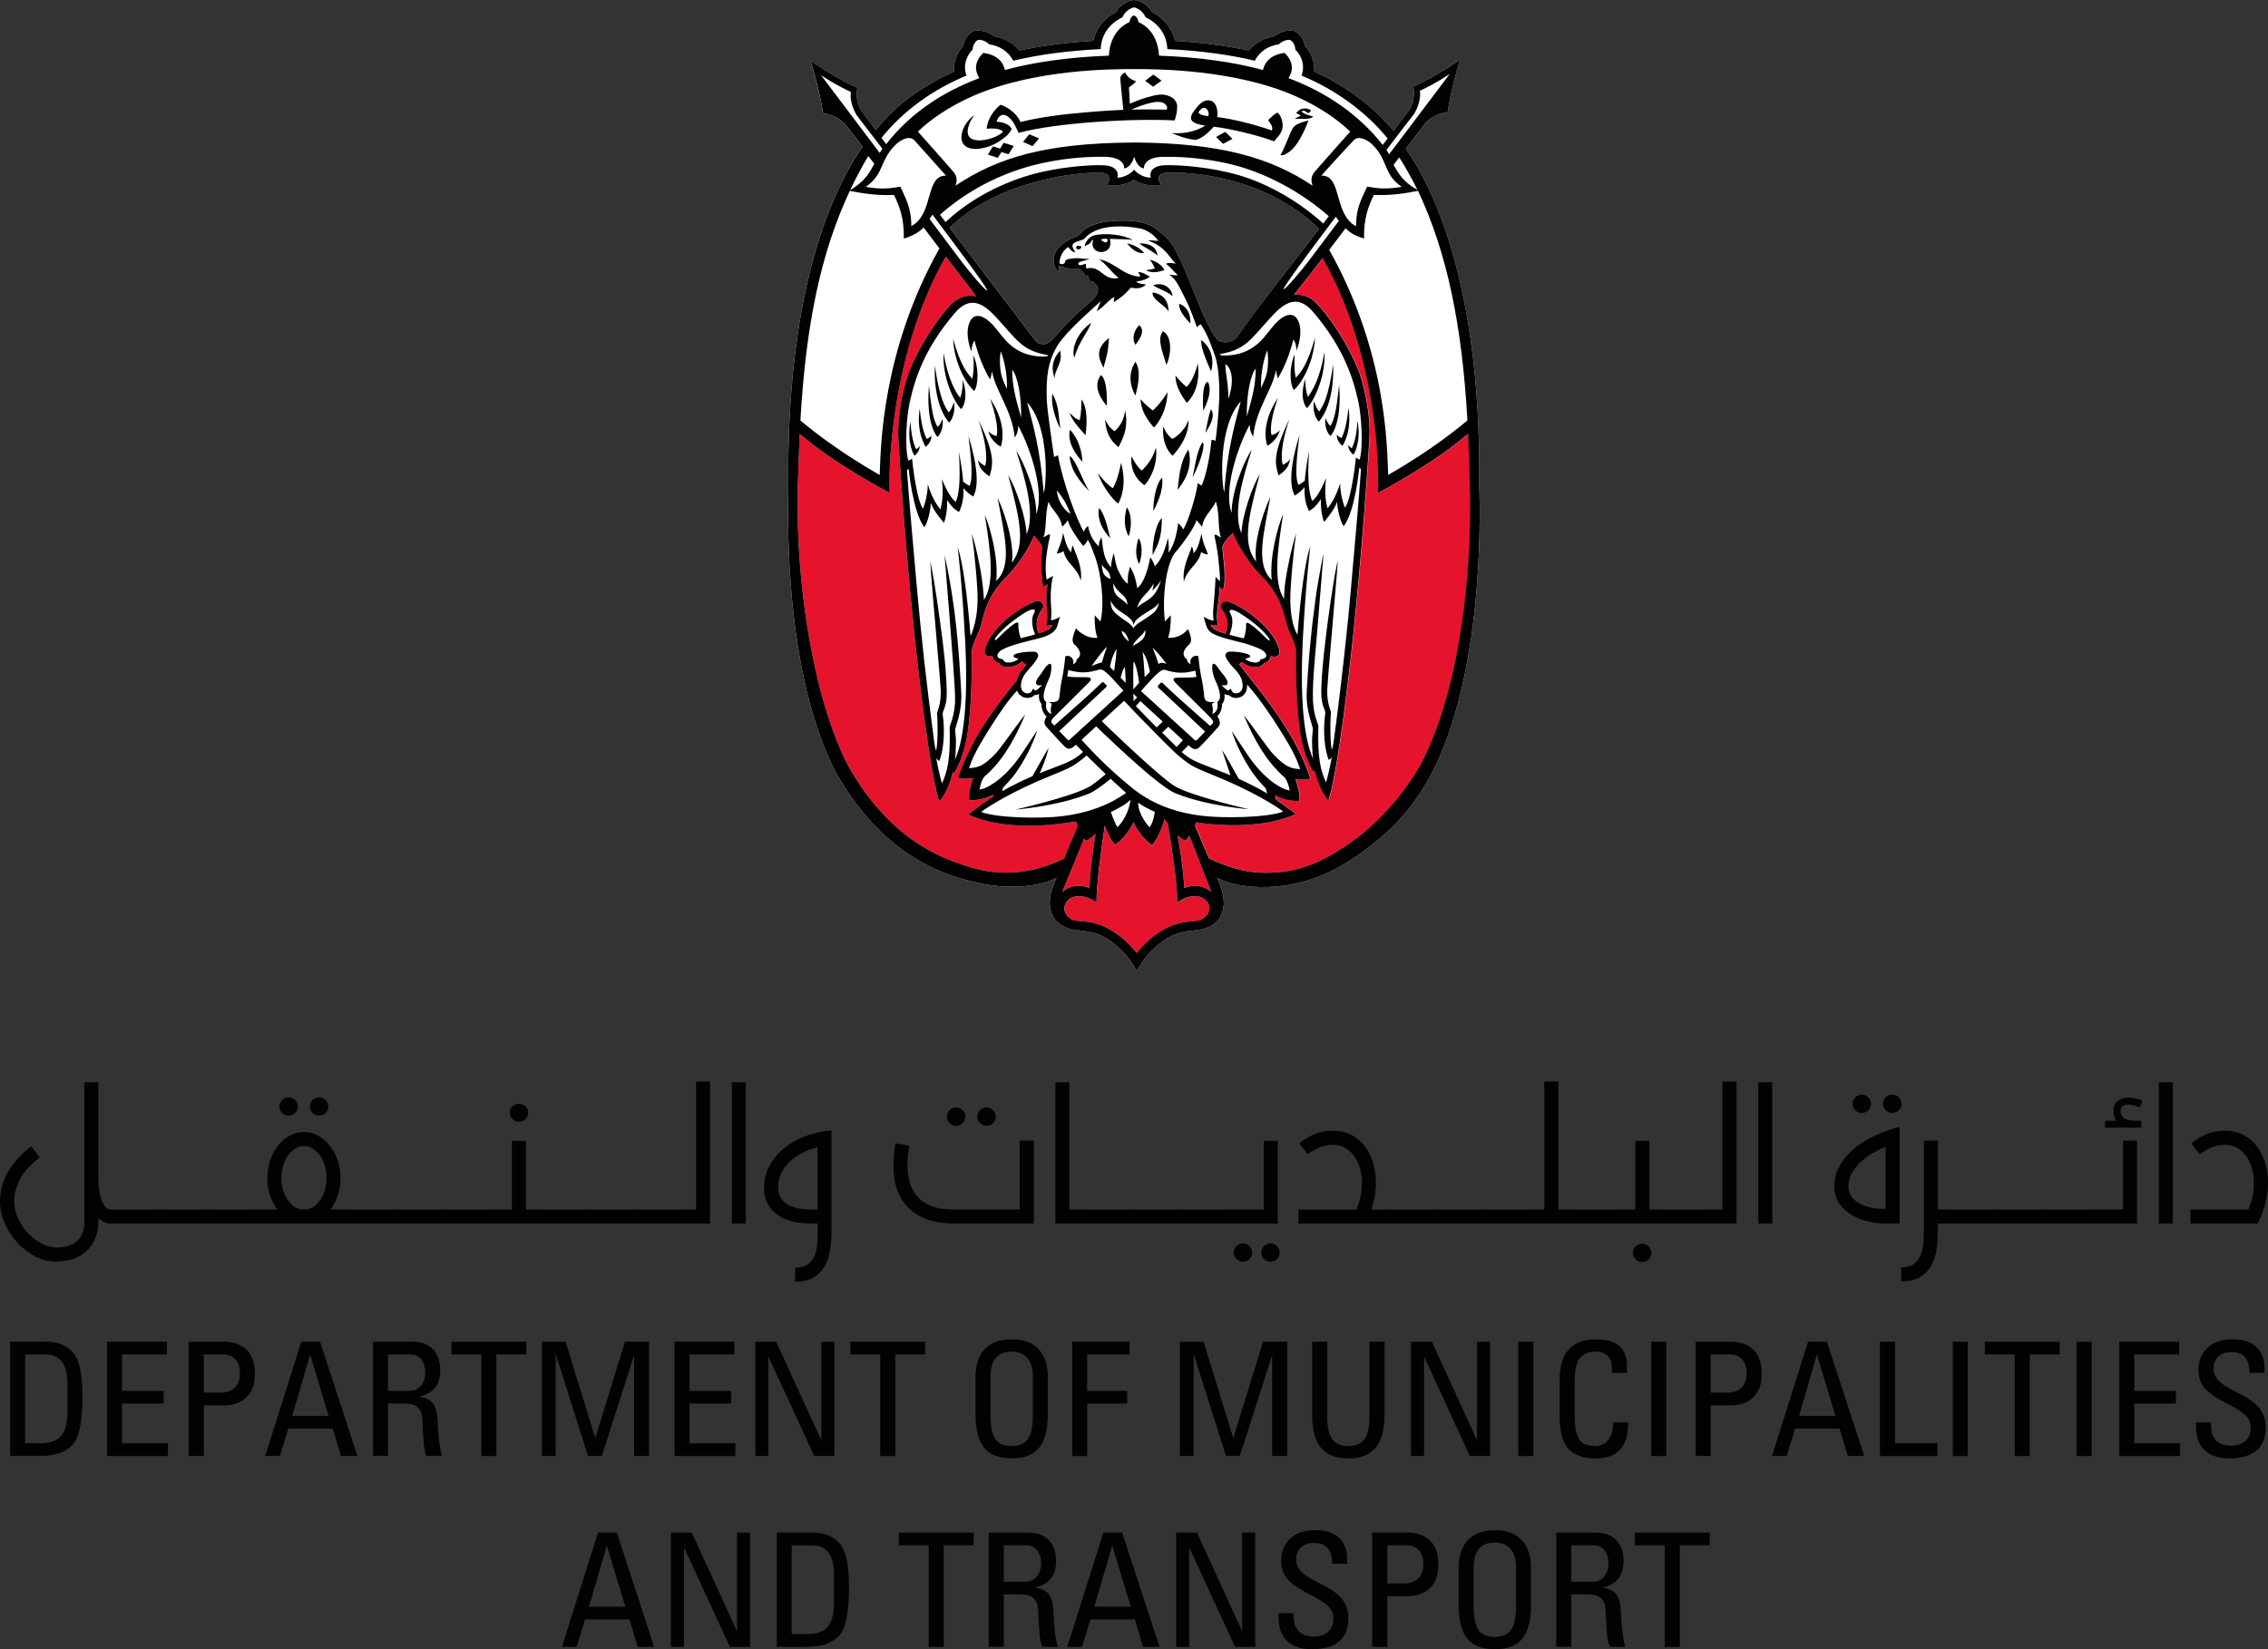 <svg xmlns="http://www.w3.org/2000/svg" width="88" height="64" viewBox="0 0 88 64" fill="none"><rect x="0" y="0" width="88" height="64" fill="#333333" stroke="none"/><path d="M57.397 18.781C57.464 11.691 55.901 7.721 54.548 5.771C55.01 5.163 55.297 4.79 55.314 4.77C55.451 4.633 55.685 4.418 56.17 4.351C56.304 3.417 56.653 2.306 56.653 2.306C56.653 2.306 55.717 2.978 54.841 3.356C54.906 3.826 54.785 4.113 54.666 4.285C54.649 4.311 54.43 4.6 54.071 5.074C53.484 4.386 52.781 3.753 51.774 3.173C51.532 3.035 51.271 2.904 50.992 2.777C51.011 2.395 50.878 2.036 50.627 1.779C50.616 1.56 50.428 1.284 50.206 1.202H50.204C49.973 1.139 49.625 1.248 49.453 1.408C49.075 1.461 48.709 1.659 48.441 1.958C47.612 1.781 46.67 1.65 45.588 1.585C45.46 1.061 45.12 0.681 44.699 0.472C44.59 0.245 44.272 0.014 44.002 0.001H44H43.999C43.728 0.014 43.412 0.245 43.303 0.472C42.883 0.679 42.543 1.059 42.413 1.585C41.332 1.65 40.39 1.781 39.56 1.958C39.291 1.659 38.927 1.461 38.547 1.408C38.377 1.247 38.03 1.139 37.797 1.202H37.796C37.572 1.284 37.387 1.56 37.377 1.779C37.125 2.036 36.994 2.393 37.011 2.777C36.73 2.903 36.471 3.035 36.228 3.173C35.219 3.753 34.579 4.299 33.976 5.048C33.651 4.617 33.453 4.357 33.436 4.333C33.316 4.16 33.196 3.874 33.261 3.404C32.388 3.026 31.447 2.353 31.447 2.353C31.447 2.353 31.798 3.462 31.932 4.399C32.415 4.465 32.651 4.681 32.788 4.816C32.807 4.835 33.056 5.161 33.465 5.701C32.105 7.636 30.519 11.641 30.587 18.777C30.594 19.437 30.311 25.619 32.331 29.785C32.559 30.208 33.165 31.33 34.27 32.362C35.186 33.224 36.269 33.829 37.492 34.152C37.528 34.16 37.604 34.181 37.64 34.191C39.158 34.602 40.466 34.367 40.992 34.063L40.915 34.25C40.894 34.298 40.863 34.375 40.848 34.419C40.566 35.187 40.755 35.979 41.795 36.098C42.067 36.129 42.376 36.139 42.734 36.307C42.987 36.426 43.266 36.616 43.575 36.936C43.703 37.069 43.974 37.415 44.106 37.682C44.24 37.415 44.508 37.069 44.638 36.936C44.946 36.616 45.227 36.426 45.479 36.307C45.837 36.139 46.144 36.129 46.418 36.098C47.457 35.979 47.651 35.187 47.366 34.422C47.348 34.38 47.316 34.298 47.296 34.249C47.277 34.201 47.219 34.063 47.219 34.063C47.941 34.48 50.153 34.803 52.279 33.458C53.733 32.538 54.797 31.494 55.652 29.817C57.677 25.653 57.407 19.347 57.397 18.781ZM48.012 13.062C47.983 13.103 47.962 13.142 47.865 13.201C47.759 13.265 47.639 13.289 47.517 13.281C47.354 13.274 47.264 13.228 47.182 13.111C46.941 12.775 46.786 12.444 46.537 11.844C46.316 11.32 46.355 11.406 46.029 10.615C45.875 10.239 45.6 9.644 45.44 9.435C45.197 9.114 44.754 8.79 44.603 8.729C44.409 8.65 44.137 8.584 43.847 8.567C43.333 8.539 42.818 8.609 42.601 8.667C42.431 8.713 42.131 8.815 41.981 8.996C41.958 9.023 41.888 9.113 41.793 9.158C41.571 9.264 41.517 9.255 41.227 9.468C40.758 9.809 40.83 10.342 41.075 10.547C41.08 10.551 41.084 10.553 41.089 10.553C41.081 10.416 41.094 10.297 41.118 10.303C41.144 10.31 41.374 10.464 41.731 10.416C41.988 10.381 42.154 10.773 42.154 10.773L42.195 10.658C42.195 10.658 42.278 10.905 42.348 10.96C42.359 10.943 42.383 10.918 42.387 10.904C42.466 11 42.591 11.063 42.601 11.223C42.597 11.365 42.537 11.5 42.352 11.672C42.282 11.736 41.87 12.074 41.434 12.519C41.206 12.749 41.092 12.889 40.863 13.141C40.745 13.268 40.636 13.347 40.519 13.351C40.502 13.352 40.484 13.352 40.467 13.352C40.332 13.351 40.222 13.277 40.18 13.223C40.134 13.167 37.912 10.236 36.848 8.835C38.777 6.958 41.974 6.648 42.773 6.706C42.959 6.718 43.172 6.867 42.936 7.172C43.108 7.25 43.755 7.192 44 6.966C44.243 7.192 44.892 7.25 45.064 7.172C44.83 6.866 45.041 6.718 45.229 6.706C46.019 6.648 49.057 6.79 51.183 8.88C50.146 10.251 48.759 11.984 48.012 13.062Z" fill="white"></path><path d="M56.972 16.84C56.377 17.32 55.813 17.802 53.963 18.865L53.481 19.126L53.483 18.779C53.483 18.741 53.617 14.056 51.334 10.017C51.188 10.209 50.706 10.818 50.213 11.443C50.504 11.409 50.8 11.488 51.069 11.749C51.542 12.21 52.312 13.324 52.759 14.475C53.002 15.196 53.193 16.183 53.142 17.028L53.144 17.025C53.144 17.025 52.867 21.795 52.321 26.368C51.823 30.52 51.549 31.064 51.549 31.064C51.231 30.682 51.099 30.196 51.024 29.917L50.977 29.956C50.977 29.956 50.688 29.543 50.514 28.724C50.315 27.793 50.28 26.128 50.302 25.324L50.3 25.327C50.3 25.327 50.313 25.093 50.118 24.69C50.027 24.498 49.954 24.311 49.906 24.108C49.904 24.105 49.903 24.102 49.903 24.101C49.604 22.825 49.018 22.465 48.695 22.068C48.307 21.591 48.023 21.093 47.849 20.683C47.84 20.692 47.831 20.697 47.818 20.71C47.606 20.913 47.446 21.119 47.438 21.235C47.513 21.981 47.581 22.511 47.469 22.89C47.422 22.865 47.352 22.793 47.313 22.764C47.362 23.257 47.13 23.828 47.277 24.281L46.986 24.243C46.997 24.276 47.009 24.302 47.017 24.314C47.057 24.368 47.098 24.401 47.166 24.439C47.179 24.446 47.237 24.474 47.261 24.485C47.287 24.495 47.358 24.524 47.56 24.591C47.731 24.22 47.6 23.864 47.432 23.662C47.294 23.494 47.462 23.247 47.75 23.373C48.124 23.539 48.529 23.773 48.955 24.176C49.565 24.755 49.744 25.313 49.615 25.423C49.516 25.509 49.438 25.49 49.319 25.449C49.318 25.469 49.316 25.491 49.309 25.513C49.277 25.623 49.184 25.703 49.045 25.739L49.034 25.763C48.97 25.854 48.864 25.886 48.679 25.883C48.521 25.879 48.347 25.789 48.323 25.776C48.29 25.758 48.249 25.735 48.203 25.689C48.168 25.715 48.131 25.745 48.093 25.776C48.577 26.425 49.502 27.497 50.165 28.673C50.638 29.514 50.858 30.215 50.858 30.215C50.858 30.215 50.605 30.297 50.274 30.222C50.392 30.559 50.452 30.853 50.43 31.081C50.174 31.09 49.84 31.058 49.492 30.862C49.501 30.917 49.511 30.973 49.52 31.028C49.817 31.241 50.15 31.486 50.294 31.587C48.844 32.266 46.741 31.955 46.702 31.949C46.603 31.938 46.511 31.923 46.431 31.912C46.419 31.948 46.4 31.996 46.38 32.044C46.523 32.38 46.852 33.161 46.926 33.317C47.847 33.738 48.703 34.012 50.025 33.794C50.025 33.794 50.249 33.773 50.813 33.584C51.391 33.391 52.474 32.757 53.305 31.978C54.34 31.009 54.971 29.988 55.174 29.589C56.78 26.462 57.046 21.823 57.046 19.948C57.046 19.334 57.048 19.003 57.048 18.974C57.03 18.343 56.994 17.314 56.972 16.84Z" fill="#E5142C"></path><path d="M41.318 33.278C41.382 33.107 41.672 32.413 41.82 32.062C41.799 32.001 41.781 31.941 41.764 31.88C41.563 31.914 41.36 31.943 41.16 31.963C41.024 31.976 39.025 32.284 37.575 31.605C37.752 31.483 38.083 31.21 38.53 30.922C38.536 30.892 38.541 30.863 38.548 30.834C38.198 31.028 37.864 31.06 37.609 31.052C37.587 30.824 37.648 30.529 37.765 30.192C37.436 30.268 37.181 30.185 37.181 30.185C37.181 30.185 37.402 29.484 37.874 28.64C38.315 27.855 38.934 27.06 39.461 26.402C39.516 26.144 39.718 25.926 39.743 25.903C39.755 25.89 39.819 25.82 39.829 25.808C39.769 25.756 39.712 25.71 39.659 25.668C39.599 25.73 39.552 25.76 39.516 25.778C39.347 25.853 39.247 25.882 39.158 25.885C38.973 25.892 38.868 25.855 38.803 25.765L38.791 25.742C38.654 25.705 38.561 25.625 38.529 25.517C38.522 25.493 38.519 25.47 38.519 25.448C38.417 25.482 38.345 25.489 38.255 25.412C38.124 25.302 38.305 24.744 38.916 24.167C39.343 23.762 39.746 23.528 40.12 23.362C40.408 23.236 40.577 23.483 40.437 23.651C40.269 23.853 40.139 24.21 40.311 24.583C40.485 24.525 40.554 24.496 40.58 24.487C40.647 24.46 40.73 24.437 40.82 24.317C40.828 24.307 40.838 24.284 40.849 24.255L40.593 24.284C40.726 23.965 40.525 23.182 40.656 22.674C40.622 22.698 40.532 22.759 40.481 22.774C40.388 22.313 40.401 21.581 40.439 21.223C40.432 21.131 40.301 20.969 40.121 20.787C39.98 21.152 39.73 21.593 39.311 22.11C38.987 22.507 38.404 22.866 38.102 24.142C38.102 24.143 38.101 24.148 38.099 24.149C38.05 24.352 37.98 24.541 37.888 24.731C37.69 25.135 37.705 25.37 37.705 25.37L37.699 25.366C37.721 26.17 37.686 27.835 37.486 28.765C37.315 29.582 37.024 29.998 37.024 29.998L36.977 29.959C36.901 30.237 36.77 30.725 36.452 31.105C36.452 31.105 36.179 30.561 35.68 26.409C35.134 21.84 34.859 17.068 34.859 17.068L34.86 17.07C34.808 16.225 35 15.238 35.242 14.516C35.689 13.364 36.459 12.25 36.932 11.789C37.227 11.501 37.556 11.436 37.875 11.497C37.785 11.378 37.684 11.246 37.684 11.246C37.371 10.829 37.009 10.372 36.697 9.96C34.46 13.892 34.515 18.585 34.515 18.623L34.518 19.124L34.125 18.915C32.362 17.917 31.599 17.316 31.026 16.842C31.001 17.318 30.954 18.935 30.954 18.935C30.951 18.963 30.954 19.304 30.954 19.916C30.954 21.792 31.292 26.395 32.825 29.559C33.039 29.954 33.613 31.009 34.649 31.979C35.434 32.718 36.351 33.242 37.367 33.566C37.427 33.586 37.545 33.625 37.603 33.644C38.775 34.014 40.053 33.937 41.306 33.313L41.318 33.278Z" fill="#E5142C"></path><path d="M42.27 34.468C42.298 33.917 42.387 33.093 42.506 32.366C42.324 32.543 42.171 32.628 42.158 32.627C42.132 32.625 42.099 32.596 42.064 32.55C41.715 33.405 41.223 34.603 41.22 34.616C41.453 34.42 41.815 34.278 42.27 34.468Z" fill="#E5142C"></path><path d="M45.676 35.022C45.703 34.44 45.466 32.88 45.321 31.99C45.305 31.967 45.289 31.942 45.273 31.919C45.245 31.881 45.216 31.839 45.187 31.797C45.137 31.974 45.072 32.164 44.987 32.349C44.889 32.568 44.73 32.799 44.699 32.796C44.673 32.793 44.254 32.497 43.983 31.915C43.715 32.485 43.301 32.777 43.276 32.78C43.247 32.783 43.09 32.553 42.988 32.336C42.943 32.237 42.905 32.137 42.87 32.038C42.732 32.971 42.526 34.47 42.551 35.023C41.682 34.45 41.156 35.022 41.335 35.421C41.354 35.454 41.373 35.486 41.393 35.515C41.499 35.653 41.633 35.727 41.825 35.743C42.106 35.762 42.474 35.791 42.895 35.985C43.279 36.165 43.694 36.464 44.114 36.987C44.533 36.464 44.95 36.167 45.332 35.985C45.753 35.789 46.123 35.76 46.404 35.743C46.594 35.728 46.727 35.643 46.834 35.515C46.859 35.488 46.875 35.454 46.892 35.421C47.074 35.02 46.545 34.449 45.676 35.022Z" fill="#E5142C"></path><path d="M45.986 32.627C45.974 32.627 45.852 32.559 45.696 32.419C45.817 33.062 45.926 33.865 45.955 34.468C46.411 34.278 46.775 34.42 47.007 34.615C47.003 34.605 46.478 33.258 46.158 32.441C46.08 32.546 46.005 32.627 45.986 32.627Z" fill="#E5142C"></path><path d="M49.775 18.038C49.775 18.038 49.581 17.599 50.028 16.271C49.378 17.623 49.465 17.99 49.609 18.45C49.889 18.255 50.001 18.124 50.06 17.815C49.954 17.966 49.775 18.038 49.775 18.038Z" fill="#020203"></path><path d="M49.342 16.888C49.342 16.888 49.186 16.591 49.585 15.436C48.854 16.533 49.174 17.299 49.174 17.299C49.174 17.299 49.557 17.109 49.657 16.695C49.547 16.834 49.342 16.888 49.342 16.888Z" fill="#020203"></path><path d="M51.96 14.924C51.84 16.087 51.746 16.327 51.621 16.528C51.517 16.459 51.43 16.219 51.43 16.219C51.394 16.43 51.443 16.755 51.625 16.923C51.87 16.621 52.04 15.977 51.96 14.924Z" fill="#020203"></path><path d="M51.727 14.145C51.542 15.446 51.334 15.745 51.188 15.966C51.082 15.884 50.986 15.565 50.986 15.565C50.937 15.8 50.977 16.164 51.171 16.364C51.458 16.035 51.77 15.329 51.727 14.145Z" fill="#020203"></path><path d="M50.745 15.404C50.623 15.049 50.652 14.7 50.652 14.7C50.474 15.208 50.528 15.628 50.709 15.842C51.01 15.53 51.445 14.563 51.39 13.66C51.209 14.738 50.902 15.192 50.745 15.404Z" fill="#020203"></path><path d="M50.278 14.662C50.191 14.296 50.237 13.748 50.237 13.748C50.013 14.239 50.041 14.907 50.202 15.135C50.533 14.851 50.988 14.011 51.02 13.11C50.733 14.169 50.456 14.465 50.278 14.662Z" fill="#020203"></path><path d="M51.87 16.865C51.851 17.135 52.089 17.304 52.089 17.304C52.089 17.304 52.47 16.76 52.321 15.82C52.243 16.698 52.048 17 52.048 17C52.048 17 51.894 16.929 51.87 16.865Z" fill="#020203"></path><path d="M52.312 17.267C52.304 17.505 52.519 17.646 52.519 17.646C52.519 17.646 52.834 17.157 52.67 16.332C52.633 17.107 52.447 17.395 52.447 17.395C52.447 17.395 52.336 17.322 52.312 17.267Z" fill="#020203"></path><path d="M36.38 16.565C36.257 16.363 36.16 16.124 36.043 14.959C35.96 16.011 36.131 16.657 36.374 16.96C36.555 16.789 36.606 16.466 36.569 16.255C36.569 16.256 36.483 16.496 36.38 16.565Z" fill="#020203"></path><path d="M36.81 16.004C36.665 15.782 36.458 15.485 36.272 14.183C36.227 15.367 36.543 16.071 36.826 16.403C37.021 16.203 37.062 15.839 37.011 15.604C37.013 15.605 36.916 15.924 36.81 16.004Z" fill="#020203"></path><path d="M37.256 15.442C37.099 15.232 36.791 14.776 36.612 13.7C36.556 14.599 36.991 15.57 37.294 15.88C37.474 15.667 37.528 15.246 37.352 14.742C37.35 14.74 37.379 15.087 37.256 15.442Z" fill="#020203"></path><path d="M37.725 14.7C37.548 14.503 37.269 14.207 36.983 13.148C37.015 14.049 37.471 14.889 37.801 15.174C37.963 14.946 37.992 14.277 37.766 13.786C37.768 13.788 37.813 14.336 37.725 14.7Z" fill="#020203"></path><path d="M35.96 17.037C35.96 17.037 35.765 16.735 35.686 15.857C35.539 16.799 35.919 17.34 35.919 17.34C35.919 17.34 36.155 17.17 36.137 16.902C36.111 16.966 35.96 17.037 35.96 17.037Z" fill="#020203"></path><path d="M35.551 17.434C35.551 17.434 35.368 17.146 35.328 16.372C35.163 17.196 35.48 17.683 35.48 17.683C35.48 17.683 35.692 17.541 35.686 17.303C35.664 17.358 35.551 17.434 35.551 17.434Z" fill="#020203"></path><path d="M38.223 18.078C38.223 18.078 38.044 18.004 37.94 17.853C37.999 18.162 38.111 18.292 38.391 18.488C38.535 18.028 38.622 17.663 37.971 16.309C38.418 17.638 38.223 18.078 38.223 18.078Z" fill="#020203"></path><path d="M38.662 16.925C38.662 16.925 38.457 16.871 38.347 16.73C38.446 17.144 38.83 17.334 38.83 17.334C38.83 17.334 39.15 16.568 38.419 15.471C38.817 16.625 38.662 16.925 38.662 16.925Z" fill="#020203"></path><path d="M41.937 22.534C42.011 21.933 41.684 21.415 41.632 21.17C41.566 21.244 41.563 21.44 41.563 21.44C41.345 21.212 41.294 20.81 41.247 20.672C41.199 21.083 41.054 21.284 41.003 21.483C41.095 21.474 41.176 21.448 41.266 21.389C41.374 21.887 41.787 21.997 41.937 22.534Z" fill="#020203"></path><path d="M46.308 21.476C46.308 21.476 46.305 21.277 46.24 21.206C46.188 21.452 45.862 21.97 45.934 22.57C46.081 22.034 46.499 21.923 46.605 21.425C46.695 21.485 46.777 21.511 46.869 21.518C46.816 21.321 46.671 21.118 46.621 20.707C46.576 20.847 46.524 21.25 46.308 21.476Z" fill="#020203"></path><path d="M43.078 20.883C43.015 20.681 42.906 20.003 42.645 19.709C42.541 20.202 42.864 20.675 43.078 20.883Z" fill="#020203"></path><path d="M44.724 21.543C44.842 21.263 45.089 20.993 45.079 20.101C44.812 20.366 44.698 21.203 44.724 21.543Z" fill="#020203"></path><path d="M44.2 21.889C44.336 21.53 44.328 21.08 44.175 20.887C44.054 21.273 44.05 21.613 44.2 21.889Z" fill="#020203"></path><path d="M43.794 20.816C43.931 20.405 43.899 19.908 43.721 19.69C43.604 20.107 43.613 20.491 43.794 20.816Z" fill="#020203"></path><path d="M46.667 17.157C46.419 17.493 46.349 18.247 46.27 18.503C46.361 18.423 46.815 17.348 46.667 17.157Z" fill="#020203"></path><path d="M46.688 15.94C46.684 15.929 47.099 15.216 46.865 14.82C46.595 14.881 46.695 15.943 46.688 15.94Z" fill="#020203"></path><path d="M45.494 17.686C45.495 17.68 46.139 17.068 46.118 16.293C45.936 16.813 45.495 17.033 45.494 17.033C45.494 17.033 45.249 16.882 45.139 16.544C45.053 17.328 45.5 17.689 45.494 17.686Z" fill="#020203"></path><path d="M46.768 16.803C46.94 16.532 47.178 16.137 46.983 15.882C46.889 16.137 46.844 16.43 46.768 16.803Z" fill="#020203"></path><path d="M44.755 19.836C44.867 19.578 45.153 19.095 45.093 18.538C44.848 18.748 44.732 19.504 44.755 19.836Z" fill="#020203"></path><path d="M45.69 19.012C46.072 18.542 46.273 18 46.107 17.445C45.765 17.976 45.757 18.515 45.69 19.012Z" fill="#020203"></path><path d="M44.852 17.363C44.745 17.738 44.579 17.986 44.3 18.266C44.184 18.156 44.064 18.028 43.903 17.707C43.84 18.331 44.197 18.693 44.402 18.829C44.527 18.723 44.946 18.135 44.852 17.363Z" fill="#020203"></path><path d="M43.184 18.944C43.104 18.922 42.726 18.573 42.612 18.353C42.67 18.705 43.155 19.398 43.388 19.54C43.464 19.414 43.744 18.853 43.497 17.962C43.392 18.501 43.282 18.773 43.184 18.944Z" fill="#020203"></path><path d="M40.928 14.695C40.88 14.386 41.262 14.103 41.132 13.605C40.75 14.035 40.825 14.442 40.928 14.695Z" fill="#020203"></path><path d="M41.709 18.359C41.924 18.722 42.091 18.886 42.263 19.058C41.995 18.651 41.779 17.899 41.514 17.696C41.489 17.808 41.584 18.153 41.709 18.359Z" fill="#020203"></path><path d="M41.513 16.678C41.365 17.305 41.994 17.907 41.997 17.918C41.998 17.926 41.998 17.175 41.513 16.678Z" fill="#020203"></path><path d="M41.963 15.498C41.955 15.764 41.959 16.011 41.895 16.302C41.717 16.257 41.633 16.138 41.502 16.027C41.61 16.381 42.049 16.79 42.119 16.894C42.181 16.413 42.2 15.826 41.963 15.498Z" fill="#020203"></path><path d="M41.687 13.877C41.862 13.25 42.216 12.891 42.338 12.526C41.706 12.971 41.575 13.657 41.687 13.877Z" fill="#020203"></path><path d="M41.145 16.634C41.061 16.102 41.094 15.743 40.833 15.275C40.748 15.836 41.087 16.55 41.145 16.634Z" fill="#020203"></path><path d="M42.719 14.557C42.295 15.084 42.949 15.743 42.946 15.75C42.943 15.745 42.998 14.753 42.719 14.557Z" fill="#020203"></path><path d="M43.031 13.116C42.403 13.589 42.703 14.03 42.814 14.272C42.943 13.814 42.994 13.686 43.031 13.116Z" fill="#020203"></path><path d="M43.4 17.353C43.508 17.116 43.812 16.668 43.655 15.922C43.6 16.482 43.24 16.733 43.242 16.732C43.242 16.733 43.038 16.62 42.878 16.28C42.93 16.967 43.188 17.164 43.4 17.353Z" fill="#020203"></path><path d="M46.612 13.194C46.566 13.547 46.977 14.352 46.992 14.416C47.003 14.358 47.229 13.686 46.612 13.194Z" fill="#020203"></path><path d="M45.756 11.788C45.701 12.092 46.189 12.547 46.186 12.55C46.186 12.55 46.251 11.971 45.756 11.788Z" fill="#020203"></path><path d="M46.474 14.097C46.328 14.763 46.039 15.018 46.039 15.015C46.039 15.015 45.807 14.831 45.61 14.573C45.598 15.113 46.061 15.633 46.052 15.631C46.049 15.626 46.62 15.176 46.474 14.097Z" fill="#020203"></path><path d="M45.129 12.853C44.876 13.129 45.113 13.669 45.257 14.158C45.392 13.918 45.551 13.111 45.129 12.853Z" fill="#020203"></path><path d="M45.342 12.086C45.34 11.847 45.267 11.429 44.722 11.349C44.688 11.631 45.166 11.803 45.342 12.086Z" fill="#020203"></path><path d="M44.747 11.066C44.872 11.192 45.272 11.286 45.495 11.494C45.463 11.152 45.114 10.94 44.747 11.066Z" fill="#020203"></path><path d="M44.201 12.619C43.819 13.033 44.053 13.381 44.053 13.378C44.053 13.372 44.521 12.875 44.201 12.619Z" fill="#020203"></path><path d="M44.774 16.591C44.773 16.593 45.26 16.14 45.303 15.213C45.032 15.67 44.731 15.929 44.731 15.928C44.731 15.928 44.472 15.752 44.258 15.491C44.261 16.08 44.78 16.593 44.774 16.591Z" fill="#020203"></path><path d="M44.055 14.041C43.626 14.682 44.055 15.35 44.053 15.348C44.051 15.344 44.349 14.454 44.055 14.041Z" fill="#020203"></path><path d="M44.21 9.448C44.328 9.566 44.702 9.725 44.91 9.918C44.882 9.601 44.6 9.427 44.21 9.448Z" fill="#020203"></path><path d="M44.398 9.822C44.177 9.563 43.881 9.468 43.734 9.447C43.91 9.66 44.094 9.844 44.398 9.822Z" fill="#020203"></path><path d="M45.177 10.478C45.161 10.409 44.982 10.159 44.605 10.079C44.71 10.175 44.771 10.349 44.809 10.413C44.734 10.452 44.537 10.472 44.469 10.482C44.605 10.58 44.862 10.601 45.177 10.478Z" fill="#020203"></path><path d="M41.786 9.546C41.752 9.568 41.722 9.672 41.842 9.678C41.945 9.683 41.964 9.568 41.964 9.568C41.964 9.568 41.837 9.514 41.786 9.546Z" fill="#020203"></path><path d="M45.069 3.13C44.95 3.043 44.872 2.98 44.746 2.895C44.639 2.969 44.514 3.072 44.434 3.136C44.543 3.218 44.624 3.281 44.742 3.366C44.87 3.273 44.925 3.227 45.069 3.13Z" fill="#020203"></path><path d="M43.404 9.281C43.589 9.291 43.762 9.278 43.959 9.315C43.398 9.024 42.608 9.058 42.38 9.161C42.226 9.23 42.089 9.426 42.089 9.551C42.182 9.49 42.249 9.493 42.288 9.444C42.354 9.36 42.357 9.312 42.426 9.303C42.4 9.354 42.386 9.422 42.387 9.48C42.396 9.693 42.61 9.821 42.812 9.773C43.006 9.727 43.064 9.606 43.081 9.477C43.1 9.347 43.056 9.271 43.056 9.271C43.056 9.271 43.177 9.27 43.404 9.281ZM42.963 9.365C42.943 9.4 42.908 9.415 42.882 9.405C42.841 9.392 42.713 9.335 42.733 9.297C42.754 9.262 42.93 9.261 42.955 9.274C42.978 9.288 42.982 9.329 42.963 9.365Z" fill="#020203"></path><path d="M45.675 4.111C45.674 3.984 45.591 3.884 45.528 3.825C45.451 3.759 45.297 3.689 45.163 3.675C45.055 3.66 44.885 3.68 44.751 3.712C44.374 3.799 44.06 3.931 43.838 4.027C43.833 3.895 43.817 3.569 43.803 3.392C43.904 3.31 43.993 3.265 44.081 3.158C43.85 3.072 43.754 2.99 43.651 2.81C43.555 2.868 43.456 2.934 43.47 3.081C43.474 3.135 43.557 4.027 43.587 4.262C43.466 4.268 40.961 4.371 39.596 4.737C39.436 4.346 38.981 4.103 38.819 4.065C38.366 4.445 38.297 4.841 38.284 4.994C38.593 4.968 38.801 4.997 38.917 5.107C38.708 5.367 37.845 5.605 37.612 5.315C37.405 5.053 37.739 4.544 37.813 4.457C37.244 4.854 36.99 5.824 37.925 5.779C38.367 5.743 38.686 5.545 38.773 5.484C39.047 5.294 39.139 5.225 39.255 5.008C39.255 5.008 39.169 4.753 38.67 4.724C38.673 4.67 38.836 4.212 39.23 4.634C39.364 4.775 39.52 5.158 39.52 5.158C41.005 4.751 44.031 4.589 45.576 4.674C45.632 4.524 45.678 4.329 45.675 4.111ZM45.271 4.258C45.071 4.251 44.774 4.249 44.661 4.248C44.378 4.242 44.156 4.251 43.891 4.254C44.346 4.063 45.064 3.782 45.256 4.097C45.297 4.159 45.288 4.201 45.271 4.258Z" fill="#020203"></path><path d="M38.806 5.765C38.717 5.736 38.635 5.711 38.528 5.682C38.458 5.782 38.382 5.919 38.334 6.004C38.471 6.046 38.57 6.081 38.715 6.125C38.773 6.035 38.808 5.977 38.858 5.901C38.944 5.929 39.025 5.956 39.129 5.987C39.21 5.861 39.245 5.801 39.337 5.665C39.19 5.618 39.092 5.583 38.939 5.544C38.894 5.612 38.846 5.692 38.806 5.765Z" fill="#020203"></path><path d="M50.233 4.615C50.54 4.589 50.821 4.664 50.954 4.522C50.763 4.467 50.569 4.416 50.503 4.322C50.586 4.255 50.7 4.347 50.762 4.397C50.804 4.357 50.826 4.339 50.875 4.293C50.677 4.129 50.366 4.228 50.299 4.395C50.354 4.424 50.441 4.456 50.472 4.493C50.408 4.512 50.284 4.577 50.233 4.615Z" fill="#020203"></path><path d="M50.06 5.181C49.936 5.468 49.827 5.758 49.685 6.019C49.77 6.054 49.887 5.982 49.967 5.931C50.347 5.702 50.62 5.063 50.769 4.683C50.77 4.671 50.546 4.728 50.428 4.78C50.203 4.88 50.163 4.94 50.06 5.181Z" fill="#020203"></path><path d="M47.188 5.317C47.283 5.41 47.354 5.484 47.455 5.584C47.597 5.508 47.661 5.47 47.82 5.39C47.715 5.29 47.65 5.217 47.539 5.117C47.42 5.177 47.279 5.262 47.188 5.317Z" fill="#020203"></path><path d="M49.556 4.368C49.442 4.442 49.301 4.559 49.205 4.659C49.281 4.791 49.397 4.881 49.355 5.063C48.72 4.845 47.885 4.623 47.233 4.543C47.261 4.294 47.202 3.966 46.97 3.906C46.674 3.829 46.47 4.121 46.345 4.282C46.078 4.638 46.207 4.791 46.766 4.876C46.511 5.032 46.162 5.156 45.766 5.167C45.658 5.17 45.612 5.172 45.456 5.161C45.733 5.278 45.99 5.383 46.389 5.431C46.661 5.366 46.923 5.111 47.095 4.919C47.738 4.984 48.907 5.279 49.435 5.485C49.529 5.357 49.687 5.231 49.749 5.022C49.81 4.818 49.719 4.458 49.556 4.368ZM46.879 4.504C46.856 4.503 46.82 4.5 46.798 4.497C46.649 4.475 46.55 4.443 46.501 4.366C46.556 4.252 46.657 4.194 46.667 4.191C46.801 4.143 46.949 4.343 46.879 4.504Z" fill="#020203"></path><path d="M39.697 5.51C39.827 5.567 39.923 5.612 40.062 5.671C40.16 5.554 40.204 5.498 40.314 5.372C40.175 5.313 40.081 5.268 39.937 5.211C39.85 5.304 39.757 5.432 39.697 5.51Z" fill="#020203"></path><path d="M57.397 18.78C57.464 11.689 55.902 7.721 54.548 5.77C55.011 5.162 55.297 4.789 55.314 4.768C55.452 4.632 55.685 4.418 56.17 4.352C56.304 3.415 56.655 2.305 56.655 2.305C56.655 2.305 55.717 2.979 54.841 3.355C54.906 3.826 54.785 4.112 54.666 4.285C54.649 4.31 54.432 4.6 54.071 5.073C53.486 4.385 52.781 3.752 51.774 3.172C51.532 3.034 51.273 2.903 50.992 2.775C51.011 2.395 50.878 2.035 50.627 1.778C50.616 1.559 50.428 1.283 50.207 1.2H50.206C49.974 1.138 49.626 1.247 49.456 1.407C49.076 1.46 48.712 1.658 48.443 1.957C47.615 1.781 46.671 1.65 45.59 1.584C45.462 1.06 45.121 0.679 44.7 0.47C44.591 0.244 44.274 0.015 44.004 0H44.003H44.002C43.729 0.016 43.413 0.244 43.304 0.47C42.883 0.678 42.544 1.058 42.415 1.584C41.335 1.65 40.391 1.781 39.562 1.957C39.294 1.658 38.93 1.46 38.55 1.407C38.378 1.245 38.032 1.138 37.799 1.2H37.797C37.573 1.283 37.39 1.559 37.378 1.778C37.126 2.035 36.995 2.394 37.013 2.775C36.732 2.902 36.472 3.034 36.231 3.172C35.221 3.752 34.58 4.298 33.979 5.048C33.653 4.616 33.455 4.356 33.439 4.331C33.318 4.16 33.197 3.873 33.263 3.402C32.389 3.025 31.45 2.352 31.45 2.352C31.45 2.352 31.8 3.46 31.935 4.398C32.417 4.465 32.653 4.68 32.789 4.815C32.809 4.834 33.057 5.16 33.468 5.7C32.107 7.635 30.52 11.64 30.587 18.776C30.594 19.438 30.311 25.618 32.331 29.787C32.559 30.209 33.165 31.329 34.27 32.364C35.186 33.224 36.269 33.831 37.492 34.152C37.528 34.161 37.604 34.181 37.642 34.191C39.16 34.602 40.467 34.367 40.994 34.063L40.915 34.252C40.895 34.301 40.864 34.378 40.848 34.42C40.566 35.188 40.757 35.982 41.795 36.1C42.068 36.132 42.376 36.142 42.734 36.309C42.987 36.428 43.266 36.62 43.575 36.937C43.706 37.071 43.974 37.416 44.106 37.685C44.24 37.416 44.508 37.071 44.638 36.937C44.948 36.62 45.227 36.428 45.479 36.309C45.837 36.142 46.146 36.132 46.418 36.1C47.457 35.982 47.651 35.188 47.366 34.423C47.348 34.381 47.318 34.3 47.297 34.251C47.277 34.203 47.22 34.065 47.22 34.065C47.941 34.481 50.153 34.805 52.279 33.459C53.733 32.539 54.799 31.496 55.652 29.819C57.677 25.652 57.406 19.348 57.397 18.78ZM56.937 16.317C56.714 16.5 55.609 17.437 53.861 18.43C53.82 17.388 53.823 13.697 51.574 9.696C51.832 9.358 51.967 9.18 52.212 8.856C52.397 9.049 52.579 9.152 52.926 9.256C52.913 8.464 53.087 8.028 53.305 7.565C53.624 7.574 54.167 7.587 55.02 7.404C56.154 9.824 56.727 12.617 56.937 16.317ZM50.913 19.439C50.814 19.191 50.711 18.787 50.792 17.503C50.699 17.986 50.647 18.36 50.627 18.655C50.559 18.71 50.469 18.777 50.376 18.818C50.334 18.686 50.204 18.498 50.421 16.883C49.878 18.633 50.181 19.107 50.235 19.233C50.418 19.125 50.541 19.002 50.615 18.908C50.605 19.427 50.705 19.645 50.788 19.831C50.995 19.724 51.113 19.571 51.251 19.374C51.233 19.921 51.373 20.252 51.373 20.252C51.373 20.252 51.781 19.803 51.881 19.472C51.873 19.683 52.018 20.308 52.138 20.419C52.587 19.831 52.74 18.157 52.74 18.157C52.74 18.157 52.771 18.178 52.807 18.207C52.782 18.615 52.669 19.969 52.669 19.97C52.599 20.805 52.515 21.75 52.44 22.587C52.429 22.725 52.416 22.863 52.404 22.998C52.375 23.316 52.343 23.633 52.314 23.95C52.286 24.22 52.258 24.486 52.232 24.743C52.203 25.016 52.172 25.292 52.143 25.563C51.944 27.344 51.772 28.594 51.772 28.594C51.772 28.594 51.737 28.923 51.679 29.103C51.618 28.903 51.6 28.098 51.641 27.662C51.65 27.553 51.488 27.372 51.497 26.768C51.501 26.526 51.776 23.441 51.874 22.233C51.896 21.962 51.905 21.757 51.903 21.754C51.896 21.792 51.886 21.837 51.876 21.882C51.816 22.162 51.763 22.445 51.724 22.728C51.697 22.905 51.67 23.082 51.641 23.258C51.6 23.531 51.558 23.824 51.519 24.122C51.407 25.016 51.287 25.913 51.266 26.814C51.252 27.391 51.442 27.553 51.421 27.679C51.321 28.395 51.398 29.092 51.554 29.489C51.616 29.469 51.657 29.413 51.676 29.379C51.58 29.928 51.452 30.363 51.452 30.363C51.239 29.905 51.116 29.41 51.154 28.188C51.155 28.093 50.974 27.816 50.944 27.187C50.909 26.46 51.079 24.959 51.133 24.202C51.213 23.186 51.296 22.198 51.333 21.747C51.34 21.651 51.381 21.301 51.306 21.698C51.216 22.201 51.116 22.705 51.047 23.21C50.996 23.567 50.964 23.904 50.915 24.255C50.873 24.639 50.832 25.042 50.797 25.456C50.759 25.909 50.727 26.372 50.702 26.838C50.663 27.613 50.954 28.189 50.941 28.301C50.902 28.687 50.905 28.664 50.915 29.002C50.926 29.404 50.956 29.463 50.956 29.463C50.822 29.164 50.398 28.159 50.542 25.023C50.545 24.946 50.548 24.871 50.552 24.792C50.667 22.609 50.842 21.184 50.842 21.184C50.638 21.793 50.462 23.11 50.343 24.633C50.235 24.457 50.177 24.251 50.139 24.055C50.091 23.823 50.073 23.586 50.066 23.351C50.063 23.158 50.068 22.965 50.082 22.773C50.156 21.625 50.292 20.683 50.292 20.683C50.292 20.683 50.117 21.249 50.004 21.84C49.907 22.296 49.824 22.775 49.824 23.244C49.388 22.595 49.574 21.29 49.789 19.943C49.597 20.374 49.249 21.589 49.344 22.505C48.689 21.891 49.046 20.673 49.292 19.274C48.919 20.107 48.645 21.124 48.737 21.793C48.206 21.102 48.402 20.189 48.881 18.398C48.593 18.87 48.193 20.004 48.168 20.699C47.821 19.889 48.223 18.539 48.57 17.45C48.3 17.835 47.778 19.054 47.789 19.904C47.466 19.069 47.989 17.404 48.491 16.478C48.495 16.749 48.556 16.826 48.626 16.941C48.722 15.878 49.389 15.105 49.506 14.363C49.527 14.492 49.548 14.585 49.581 14.688C49.826 14.272 50.033 13.782 50.185 13.173C50.228 13.219 50.306 13.401 50.308 13.611C50.641 12.692 50.318 12.318 50.225 12.264C49.971 12.117 49.67 12.351 49.437 12.61C49.085 13 48.715 13.777 47.538 13.797C47.344 13.8 47.273 13.755 47.369 13.736C47.36 13.737 47.361 13.737 47.373 13.735C48.351 13.556 48.526 13.163 49.343 12.279C49.848 11.727 50.356 11.409 50.956 12.112C52.121 13.483 52.496 14.637 52.704 15.587C52.822 16.128 52.903 17.276 52.758 17.835C52.619 17.786 52.611 17.748 52.611 17.748C52.611 17.748 52.459 19.313 52.188 19.702C52.108 19.536 51.999 19.125 51.999 18.755C51.849 19.217 51.714 19.465 51.51 19.729C51.402 19.337 51.402 18.976 51.455 18.549C51.22 19.112 51.04 19.351 50.913 19.439ZM48.143 15.578C47.916 16.437 47.626 17.442 47.5 19.102C47.389 18.754 47.262 16.535 48.143 15.578ZM47.548 14.132C47.712 14.218 47.947 14.64 47.666 15.475C47.645 14.697 47.543 14.517 47.548 14.132ZM48.722 14.308C48.722 14.938 48.596 15.401 48.379 16.166C48.356 15.356 48.523 14.528 48.722 14.308ZM48.932 15.058C48.901 14.492 49.05 13.88 49.172 13.595C49.219 13.885 49.21 14.25 49.142 14.524C49.094 14.714 49.002 14.893 48.932 15.058ZM47.278 21.734C47.278 21.737 47.278 21.737 47.278 21.741C47.306 22.078 47.355 22.415 47.328 22.553C47.306 22.528 47.166 22.386 47.166 22.386C47.166 22.386 47.149 22.847 47.075 23.65C47.061 23.776 47.075 24.017 47.088 24.088C46.909 24.064 46.76 23.965 46.702 23.932C46.76 24.146 46.812 24.347 46.868 24.421C46.929 24.505 46.992 24.553 47.075 24.598C47.095 24.608 47.13 24.625 47.179 24.647C47.274 24.689 47.53 24.771 47.542 24.773L48.031 24.901C48.117 24.927 48.232 24.948 48.322 24.975C48.551 25.043 48.83 25.154 48.925 25.202C49.043 25.26 49.156 25.38 49.129 25.467C49.101 25.559 48.964 25.582 48.916 25.582L48.888 25.64C48.803 25.768 48.523 25.691 48.455 25.659C48.373 25.623 48.316 25.576 48.303 25.553C48.315 25.575 48.409 25.541 48.466 25.518C48.489 25.509 48.507 25.485 48.508 25.47C48.517 25.383 48.248 25.34 48.083 25.309C48.073 25.308 47.9 25.284 47.743 25.287C47.635 25.289 47.599 25.311 47.561 25.379C47.535 25.424 47.501 25.521 47.906 25.967L47.96 26.023C48.027 26.093 48.165 26.271 48.197 26.45C48.207 26.508 48.217 26.552 48.217 26.618C48.212 26.808 48.098 26.912 47.941 26.904C47.699 26.878 47.824 26.621 47.686 26.781C47.631 26.845 47.447 26.636 47.398 26.585C47.44 26.591 47.494 26.599 47.539 26.594C47.569 26.592 47.591 26.586 47.604 26.573C47.622 26.559 47.631 26.537 47.631 26.504C47.632 26.415 47.575 26.319 47.489 26.212C47.398 26.099 47.326 26.01 47.255 25.907C47.152 25.756 47.111 25.753 47.076 25.759C47.073 25.759 47.069 25.761 47.066 25.762C46.999 25.797 47.041 26.16 47.144 26.375C47.36 26.836 47.398 27.138 47.246 27.228L47.235 27.234L47.236 27.248C47.259 27.411 47.259 27.594 47.06 27.703L47.041 27.684C47.089 27.523 47.042 27.428 47.029 27.351C47.026 27.332 47.016 27.282 47.147 27.244L47.159 27.24L47.152 27.237C47.101 27.241 46.983 27.248 46.936 27.241C46.846 27.227 46.746 27.211 46.725 27.038C46.719 26.98 46.714 26.92 46.708 26.864C46.679 26.599 46.631 26.363 46.593 26.18C46.548 25.971 46.495 25.463 46.495 25.463C46.495 25.463 46.443 25.448 46.392 25.451C46.331 25.456 46.245 25.486 46.198 25.605C46.187 25.639 46.175 25.694 46.194 25.778C46.141 25.752 46.066 25.697 46.057 25.596L46.056 25.586L46.048 25.581C45.971 25.527 45.936 25.466 45.926 25.402C45.898 25.221 46.111 25.035 46.13 25.02C46.256 24.923 46.216 24.733 46.159 24.572L46.098 24.411C45.756 24.82 45.318 24.749 45.318 24.749C45.318 24.749 45.385 24.585 45.406 24.377C45.434 24.109 45.425 23.876 45.425 23.876L45.203 24.117C45.203 24.117 45.114 23.604 45.201 22.769C45.294 21.885 45.536 21.529 45.555 21.503L45.553 21.502C45.7 21.336 46.328 20.549 46.425 20.184C46.427 20.188 46.677 20.474 46.61 20.412L46.645 20.444L46.651 20.397C46.689 20.166 46.821 19.994 46.949 19.825C47.04 19.706 47.126 19.593 47.169 19.47C47.171 19.477 47.187 19.506 47.188 19.503C47.265 19.754 47.273 20.012 47.287 20.261C47.3 20.506 47.315 20.724 47.38 20.87C47.334 20.844 47.296 20.82 47.267 20.801C47.21 20.767 47.181 20.748 47.156 20.75C47.156 20.75 47.15 20.75 47.143 20.753C47.139 20.754 47.133 20.759 47.133 20.759C47.123 20.77 47.123 20.786 47.123 20.801C47.194 21.129 47.259 21.505 47.278 21.734ZM47.74 23.812C47.635 23.646 47.788 23.601 48.092 23.788C48.271 23.898 48.903 24.31 49.222 24.749C49.299 24.853 49.274 24.911 49.14 24.776C48.821 24.457 48.341 24.016 48.35 24.225C48.357 24.408 48.325 24.595 48.261 24.773C48.197 24.762 48.136 24.746 48.079 24.731L47.702 24.633C47.833 24.309 47.861 24.003 47.74 23.812ZM49.166 29.426C49.102 29.339 49.054 29.275 49.175 29.439C49.337 29.659 49.267 29.562 49.191 29.46C49.507 29.886 49.8 30.13 49.8 30.13C49.8 30.13 49.957 30.228 50.041 30.671C49.798 30.665 49.166 30.32 48.571 29.524C48.386 29.273 48.264 29.076 47.792 28.367C47.925 28.783 48.193 29.401 48.609 29.999C48.814 30.291 49.117 30.603 49.117 30.603C49.117 30.603 49.14 30.678 49.166 30.793C48.84 30.594 48.404 30.378 48.078 30.231C48.095 30.237 48.045 30.215 48.064 30.224C47.811 29.767 47.519 29.249 47.414 29.105C47.532 29.443 47.645 29.786 47.741 30.085C47.335 29.918 46.728 29.693 46.523 29.604C46.291 29.508 46.067 29.381 45.882 29.212V29.211C45.874 29.204 45.862 29.192 45.852 29.183C45.968 29.067 46.115 28.921 46.115 28.921L46.208 28.999C46.208 28.999 46.37 29.151 46.52 29.016C46.648 28.903 47.219 28.27 47.27 28.212C47.325 28.147 47.377 28.042 47.258 27.832C47.258 27.832 47.249 27.82 47.232 27.797C47.399 27.634 47.418 27.422 47.418 27.318C47.5 27.23 47.53 27.099 47.51 26.93C47.568 26.964 47.626 26.981 47.684 26.975C47.743 27.038 47.824 27.077 47.925 27.086C48.021 27.093 48.121 27.068 48.203 27.015C48.257 26.977 48.299 26.927 48.331 26.871C48.34 26.852 48.35 26.836 48.357 26.817C48.383 26.733 48.393 26.649 48.391 26.566C48.886 27.122 49.37 27.857 49.66 28.32C50.207 29.188 50.333 29.511 50.447 29.848C50.088 29.826 49.886 29.771 49.415 29.28C49.196 29.053 48.626 28.211 48.265 27.759C48.567 28.494 48.891 29.05 49.166 29.426ZM43.904 30.559C42.883 29.73 42.256 29.028 41.965 28.709L42.533 28.186C42.533 28.186 44.876 30.491 45.617 30.789C46.846 31.284 48.465 31.406 48.465 31.406C48.465 31.406 46.354 30.93 45.619 30.53C45.041 30.217 42.751 27.989 42.751 27.989L43.616 27.195C43.846 27.446 45.147 28.797 45.642 29.252C45.808 29.402 45.923 29.491 46.089 29.61C46.36 29.805 46.76 29.948 47.07 30.08C48.572 30.681 49.557 31.308 49.788 31.496C49.171 31.735 47.447 31.758 46.644 31.66C45.476 31.517 44.614 31.137 43.904 30.559ZM44.808 31.507C44.745 31.937 44.609 32.102 44.609 32.102C44.518 32.028 44.165 31.587 44.159 31.15C44.301 31.247 44.51 31.378 44.808 31.507ZM39.476 29.489C38.88 30.286 38.248 30.632 38.005 30.636C38.09 30.195 38.227 30.111 38.227 30.111C38.227 30.111 38.55 29.844 38.872 29.404C39.145 29.029 39.476 28.468 39.779 27.723C39.419 28.173 38.848 29.015 38.63 29.243C38.16 29.733 37.959 29.788 37.598 29.81C37.713 29.475 37.841 29.159 38.388 28.289C38.829 27.588 39.138 27.147 39.465 26.801C39.468 26.808 39.471 26.819 39.474 26.826C39.534 26.944 39.535 26.938 39.615 27.003C39.682 27.06 39.773 27.084 39.87 27.084C39.879 27.084 39.888 27.084 39.907 27.083C40.003 27.076 40.084 27.035 40.142 26.973C40.201 26.978 40.26 26.962 40.316 26.927C40.297 27.097 40.327 27.227 40.409 27.315C40.407 27.422 40.432 27.643 40.61 27.806C40.605 27.811 40.605 27.813 40.602 27.816C40.47 28.018 40.537 28.129 40.592 28.195C40.642 28.253 41.212 28.886 41.34 29C41.492 29.135 41.653 28.98 41.653 28.98L41.747 28.902C41.747 28.902 42.031 29.186 42.025 29.18C41.974 29.228 41.936 29.263 41.914 29.278C41.808 29.356 41.685 29.459 41.415 29.582C41.252 29.659 40.915 29.78 40.527 29.932L40.34 30.008C40.604 29.427 40.659 29.132 40.688 29.024C40.597 29.162 40.305 29.683 40.059 30.122C39.81 30.23 39.562 30.343 39.336 30.463C39.278 30.492 39.222 30.52 39.167 30.549L38.825 30.738L38.886 30.703C38.905 30.617 38.921 30.564 38.921 30.564C38.921 30.564 39.23 30.256 39.434 29.964C39.851 29.366 40.119 28.749 40.25 28.334C39.781 29.042 39.661 29.241 39.476 29.489ZM40.27 25.38C40.231 25.312 40.193 25.29 40.089 25.289C39.991 25.287 39.305 25.308 39.324 25.47C39.326 25.483 39.345 25.508 39.365 25.518C39.422 25.541 39.515 25.575 39.528 25.553C39.515 25.576 39.458 25.621 39.377 25.659C39.308 25.691 39.03 25.769 38.943 25.64L38.915 25.582C38.864 25.582 38.73 25.559 38.703 25.467C38.675 25.38 38.789 25.26 38.907 25.202C39.263 25.023 39.648 24.942 40.03 24.843C40.342 24.762 40.763 24.694 40.962 24.421C41.017 24.347 41.068 24.151 41.128 23.937C41.054 23.98 40.926 24.053 40.774 24.075C40.787 24.004 40.802 23.763 40.79 23.637C40.713 22.834 40.861 22.351 40.861 22.351C40.861 22.351 40.632 22.471 40.61 22.494C40.584 22.357 40.557 22.063 40.585 21.727C40.604 21.497 40.668 21.117 40.742 20.79C40.744 20.774 40.744 20.76 40.732 20.748L40.725 20.741L40.707 20.74C40.682 20.738 40.655 20.756 40.599 20.79C40.568 20.811 40.53 20.832 40.483 20.859C40.548 20.713 40.563 20.496 40.578 20.25C40.594 20.001 40.608 19.724 40.685 19.472C40.728 19.596 40.816 19.709 40.907 19.828C41.033 19.996 41.167 20.169 41.204 20.4L41.209 20.446L41.244 20.415C41.306 20.358 41.383 20.277 41.429 20.187C41.512 20.497 41.843 20.956 42.029 21.188C42.186 21.052 42.205 20.936 42.205 20.936C42.205 20.936 42.329 21.15 42.399 21.368C42.441 21.505 42.648 21.882 42.745 22.844C42.831 23.677 42.697 24.119 42.697 24.119L42.476 23.878C42.476 23.878 42.466 24.11 42.495 24.379C42.517 24.586 42.582 24.75 42.582 24.75C42.582 24.75 42.29 24.8 41.995 24.593C41.897 24.537 41.812 24.457 41.747 24.38L41.672 24.575C41.617 24.736 41.576 24.924 41.702 25.023C41.72 25.038 41.933 25.223 41.905 25.405C41.897 25.469 41.86 25.53 41.783 25.583L41.776 25.589L41.774 25.599C41.767 25.7 41.69 25.755 41.637 25.781C41.656 25.697 41.646 25.642 41.633 25.608C41.587 25.489 41.501 25.459 41.439 25.454C41.387 25.451 41.336 25.466 41.336 25.466C41.336 25.466 41.282 25.974 41.239 26.183C41.201 26.364 41.153 26.602 41.125 26.867C41.119 26.923 41.113 26.983 41.106 27.041C41.086 27.213 40.985 27.231 40.895 27.244C40.847 27.251 40.729 27.244 40.68 27.24L40.672 27.242L40.684 27.247C40.816 27.283 40.805 27.335 40.802 27.354C40.789 27.433 40.742 27.527 40.79 27.687L40.771 27.706C40.572 27.597 40.572 27.414 40.595 27.251L40.597 27.237L40.585 27.231C40.434 27.142 40.47 26.839 40.688 26.377C40.792 26.161 40.827 25.808 40.765 25.765C40.637 25.72 40.439 26.093 40.374 26.173C40.305 26.258 40.22 26.354 40.202 26.467C40.177 26.62 40.327 26.602 40.432 26.586C40.383 26.637 40.201 26.846 40.144 26.782C40.007 26.623 40.132 26.88 39.889 26.906C39.735 26.913 39.62 26.81 39.612 26.62C39.614 26.358 39.752 26.154 39.924 25.968C40.33 25.523 40.295 25.424 40.27 25.38ZM40.163 24.621L39.749 24.731C39.704 24.743 39.656 24.758 39.604 24.768C39.538 24.585 39.506 24.398 39.512 24.212C39.521 24.003 39.042 24.444 38.723 24.763C38.589 24.898 38.564 24.84 38.642 24.734C38.96 24.297 39.591 23.887 39.77 23.775C40.075 23.585 40.228 23.631 40.123 23.799C40.003 23.99 40.03 24.3 40.163 24.621ZM39.831 20.738C39.808 20.043 39.407 18.911 39.119 18.438C39.595 20.227 39.793 21.142 39.262 21.833C39.353 21.162 39.081 20.143 38.707 19.313C38.955 20.711 39.311 21.93 38.655 22.544C38.751 21.628 38.4 20.413 38.211 19.982C38.425 21.33 38.612 22.634 38.176 23.283V23.281C38.174 23.226 38.171 23.168 38.167 23.11C38.136 22.698 38.08 22.284 37.997 21.879C37.883 21.287 37.783 20.949 37.74 20.82C37.735 20.811 37.708 20.727 37.708 20.727C37.708 20.725 37.845 21.666 37.918 22.812C37.957 23.428 37.918 24.013 37.7 24.593C37.684 24.622 37.669 24.65 37.657 24.672C37.538 23.149 37.362 21.834 37.158 21.224C37.158 21.224 37.333 22.648 37.446 24.831C37.452 24.911 37.455 24.987 37.458 25.064C37.602 28.199 37.176 29.204 37.045 29.504C37.045 29.504 37.074 29.445 37.084 29.041C37.096 28.703 37.1 28.727 37.059 28.341C37.047 28.23 37.339 27.653 37.297 26.878C37.208 25.171 37.063 23.419 36.692 21.738C36.679 21.676 36.665 21.613 36.65 21.557C36.652 21.569 36.663 21.725 36.669 21.786C36.774 23.096 36.885 24.405 36.979 25.715C37.032 26.448 37.066 27.041 37.058 27.227C37.026 27.857 36.845 28.132 36.847 28.228C36.883 29.45 36.761 29.944 36.548 30.404C36.548 30.404 36.423 29.968 36.325 29.42C36.346 29.452 36.385 29.51 36.448 29.53C36.602 29.131 36.681 28.436 36.577 27.72C36.558 27.594 36.749 27.431 36.735 26.855C36.713 25.958 36.606 25.052 36.48 24.162C36.441 23.865 36.398 23.573 36.358 23.299C36.291 22.839 36.216 22.377 36.123 21.921C36.114 21.873 36.104 21.831 36.096 21.793C36.096 21.796 36.116 22.123 36.126 22.274C36.219 23.482 36.499 26.563 36.502 26.807C36.512 27.41 36.349 27.592 36.359 27.701C36.397 28.135 36.382 28.942 36.32 29.141C36.263 28.964 36.228 28.633 36.228 28.633C35.962 26.634 35.736 24.631 35.56 22.625C35.486 21.788 35.403 20.841 35.33 20.008C35.33 20.005 35.33 20.002 35.33 20.001C35.269 19.285 35.218 18.651 35.191 18.244C35.229 18.215 35.258 18.194 35.258 18.194C35.258 18.194 35.413 19.869 35.863 20.457C35.982 20.346 36.126 19.722 36.117 19.51C36.216 19.841 36.627 20.288 36.627 20.288C36.627 20.288 36.767 19.959 36.749 19.41C36.886 19.609 37.005 19.76 37.211 19.869C37.294 19.683 37.394 19.465 37.385 18.945C37.461 19.04 37.582 19.165 37.765 19.271C37.819 19.144 38.12 18.67 37.576 16.921C37.791 18.536 37.663 18.723 37.621 18.854C37.531 18.816 37.439 18.748 37.372 18.693C37.35 18.398 37.301 18.024 37.205 17.54C37.286 18.826 37.184 19.23 37.085 19.477C36.957 19.387 36.778 19.149 36.542 18.59C36.595 19.017 36.595 19.377 36.487 19.77C36.283 19.506 36.148 19.258 35.998 18.796C35.998 19.165 35.887 19.577 35.81 19.742C35.541 19.355 35.387 17.789 35.387 17.789C35.387 17.789 35.378 17.826 35.241 17.874C35.095 17.315 35.177 16.167 35.295 15.627C35.502 14.677 35.876 13.524 37.042 12.154C37.643 11.45 38.148 11.768 38.656 12.318C39.473 13.206 39.648 13.597 40.626 13.777C40.636 13.778 40.639 13.78 40.629 13.778C40.726 13.796 40.655 13.842 40.461 13.839C39.282 13.819 38.915 13.041 38.562 12.652C38.327 12.393 38.027 12.158 37.774 12.305C37.679 12.36 37.359 12.734 37.691 13.652C37.691 13.443 37.771 13.26 37.812 13.213C37.965 13.823 38.17 14.312 38.417 14.729C38.449 14.626 38.471 14.534 38.492 14.405C38.608 15.148 39.276 15.921 39.372 16.983C39.439 16.868 39.502 16.791 39.508 16.52C40.01 17.446 40.532 19.11 40.209 19.946C40.221 19.096 39.698 17.877 39.429 17.491C39.776 18.578 40.179 19.927 39.831 20.738ZM45.32 20.88C45.226 21.21 45.127 21.647 44.811 21.976C44.731 21.722 44.629 21.631 44.629 21.631C44.629 21.631 44.488 22.547 44.125 22.824C44.033 22.206 43.847 22.027 43.84 21.985C43.821 22.187 43.747 22.162 43.761 22.654C43.633 22.592 43.492 22.357 43.379 22.119C43.284 21.918 43.268 21.664 43.208 21.467C43.159 21.698 43.096 21.841 43.116 22.013C42.758 21.669 42.795 21.044 42.732 20.843C42.712 20.91 42.629 21.018 42.639 21.206C42.407 21.004 42.262 20.69 42.217 20.413C42.134 20.471 42.105 20.519 42.052 20.634C41.771 20.16 41.233 18.705 41.051 17.668C41 17.687 40.958 17.71 40.898 17.735C40.86 17.456 40.646 16.044 40.617 15.546C40.579 14.617 40.674 14.05 40.975 13.504C41.244 13.014 41.962 12.363 42.712 11.686C42.665 11.779 42.613 11.965 42.549 12.07C42.761 11.988 42.95 11.688 43.237 11.521C43.22 11.62 43.22 11.62 43.214 11.727C43.648 11.464 43.782 11.257 43.879 11.164C44.179 11.223 44.333 11.164 44.469 11.045C44.384 11.027 44.134 11.011 44.089 10.927C44.345 10.894 44.536 10.818 44.62 10.728C44.555 10.734 44.393 10.559 44.165 10.559C44.221 10.673 44.221 10.673 44.245 10.737C43.579 10.708 43.245 10.156 42.63 10.061C42.86 10.177 43.111 10.559 43.405 10.788C42.78 10.911 42.738 10.284 42.153 10.418C42.118 10.36 42.16 10.261 42.119 10.236C42.031 10.258 41.99 10.297 41.897 10.289C41.812 10.281 41.821 10.185 41.91 10.161C41.991 10.138 42.215 10.072 42.287 10.048C42.087 10.056 41.94 10.017 41.782 10.018C41.671 10.018 41.352 10.048 41.34 10.117C41.306 10.316 41.135 10.241 41.112 10.22C41.096 10.13 41.158 9.914 41.224 9.814C41.298 9.702 41.365 9.641 41.439 9.593C41.476 9.573 41.527 9.767 41.732 9.798C41.578 9.576 41.591 9.493 41.672 9.435C41.694 9.419 41.729 9.394 41.808 9.367C41.921 9.326 42.048 9.3 42.08 9.259C42.549 8.708 43.553 8.731 44.278 8.873C44.633 8.979 44.85 9.209 44.939 9.345C44.77 9.351 44.673 9.309 44.546 9.331C45.253 9.599 45.349 9.982 45.623 10.232C45.428 10.197 45.312 10.194 45.243 10.239C45.451 10.396 45.52 10.512 45.7 10.683C45.54 10.692 45.494 10.663 45.365 10.656C45.645 10.831 45.772 11.168 46.039 11.691C46.147 11.897 46.361 12.466 46.44 12.702C46.491 12.633 46.591 12.583 46.591 12.583C46.874 13.029 46.955 13.292 47.131 13.775C47.309 14.261 47.322 15.112 47.305 15.524C47.284 16.005 47.223 16.688 47.16 17.115C47.128 17.077 47.053 17.077 47.009 17.064C46.92 17.996 46.716 18.671 46.62 18.843C46.485 18.777 46.59 18.803 46.472 18.751C46.435 19.154 46.079 20.338 45.9 20.554C45.871 20.43 45.769 20.365 45.715 20.298C45.611 21.181 45.331 21.445 45.331 21.448C45.361 21.339 45.352 21.113 45.32 20.88ZM45.591 26.479C45.591 26.479 46.773 27.658 46.842 27.724C47.086 27.96 47.104 28.013 47.034 28.093C47.013 28.115 47.024 28.099 46.954 28.172L46.469 27.743L45.699 27.06C45.699 27.06 45.14 26.54 45.115 26.511C45.089 26.482 45.047 26.485 45.034 26.501C45.018 26.517 44.941 26.595 44.929 26.611C44.916 26.627 44.92 26.66 44.948 26.688C44.974 26.716 46.76 28.391 46.76 28.391C46.645 28.505 46.526 28.632 46.446 28.714C46.408 28.751 46.387 28.748 46.36 28.722C46.248 28.619 44.443 26.973 44.293 26.839C44.277 26.825 44.274 26.808 44.29 26.793C44.373 26.707 44.556 26.496 44.696 26.348C44.86 26.176 45.07 25.956 45.201 25.997C45.347 26.039 45.355 26.044 45.542 26.081C45.933 26.149 46.219 26.062 46.371 26.028C46.376 26.028 46.379 26.026 46.382 26.025C46.385 26.059 46.389 26.096 46.393 26.129C46.399 26.17 46.411 26.216 46.422 26.267C46.251 26.299 46.137 26.292 45.697 26.298C45.558 26.296 45.469 26.341 45.591 26.479ZM42.932 26.597C42.919 26.579 42.841 26.502 42.827 26.486C42.814 26.47 42.77 26.466 42.745 26.496C42.721 26.526 42.16 27.045 42.16 27.045L41.39 27.729L40.907 28.157C40.838 28.087 40.846 28.1 40.827 28.079C40.755 27.999 40.768 27.942 41.017 27.71C41.086 27.643 42.268 26.465 42.268 26.465C42.392 26.327 42.301 26.282 42.16 26.282C41.697 26.276 41.598 26.285 41.407 26.247C41.418 26.205 41.426 26.163 41.432 26.128C41.438 26.089 41.442 26.045 41.448 26.002C41.461 26.006 41.474 26.01 41.487 26.013C41.64 26.048 41.927 26.135 42.317 26.067C42.504 26.029 42.514 26.025 42.658 25.983C42.79 25.943 43.001 26.161 43.163 26.334C43.303 26.482 43.488 26.692 43.571 26.779C43.587 26.793 43.582 26.81 43.566 26.822C43.418 26.958 41.61 28.604 41.501 28.706C41.471 28.732 41.451 28.735 41.415 28.698C41.333 28.616 41.214 28.489 41.099 28.373C41.099 28.373 42.885 26.7 42.913 26.672C42.942 26.646 42.946 26.613 42.932 26.597ZM42.949 22.399C42.865 22.346 42.815 22.271 42.795 22.197C42.774 22.132 42.744 21.969 42.758 21.904C42.758 21.904 42.764 21.936 42.814 21.994C42.87 22.062 42.988 22.153 43.025 22.226C43.092 22.362 43.09 22.467 43.09 22.467C43.09 22.467 43.038 22.457 42.949 22.399ZM43.31 25.187C43.345 25.248 43.255 25.858 43.227 26.042C43.202 26.016 43.073 25.89 43.071 25.89C43.074 25.851 43.103 25.583 43.31 25.187ZM42.95 25.112C42.891 25.244 42.805 25.525 42.752 25.71H42.751C42.741 25.71 42.703 25.717 42.684 25.723C42.592 25.746 42.421 25.822 42.354 25.846C42.442 25.723 42.897 25.096 42.95 25.112ZM43.483 26.3C43.515 26.152 43.568 25.99 43.642 25.88C43.659 25.996 43.671 26.26 43.678 26.504C43.661 26.483 43.504 26.322 43.483 26.3ZM43.524 24.482C43.755 24.583 43.798 24.892 43.798 24.892C43.798 24.892 43.533 24.707 43.524 24.482ZM43.684 24.101C43.441 23.94 43.258 23.784 43.194 23.699C43.125 23.606 43.093 23.479 43.099 23.309C43.099 23.309 43.103 23.374 43.246 23.54C43.467 23.792 43.833 23.894 43.956 24.151C43.977 24.193 43.986 24.232 43.988 24.267C43.994 24.225 44.009 24.175 44.045 24.113C44.114 23.991 44.513 23.746 44.683 23.647C44.884 23.532 44.974 23.387 44.974 23.387C44.974 23.387 44.933 23.57 44.836 23.702C44.74 23.837 44.231 24.139 44.148 24.2C44.019 24.296 43.983 24.38 43.983 24.38C43.984 24.377 43.984 24.374 43.984 24.371C43.983 24.376 43.981 24.38 43.981 24.38C43.981 24.38 43.932 24.261 43.684 24.101ZM43.204 22.624C43.306 23.021 43.747 23.067 43.745 23.467C43.541 23.191 43.153 23.184 43.204 22.624ZM44.064 24.881C44.114 24.819 44.201 24.734 44.264 24.676C44.412 24.54 44.437 24.437 44.437 24.437C44.444 24.502 44.457 24.601 44.396 24.715C44.341 24.821 44.245 24.895 44.133 24.965C44.006 25.042 43.949 25.064 43.949 25.064C43.949 25.064 43.987 24.975 44.064 24.881ZM44.616 26.073C44.549 26.139 44.479 26.21 44.415 26.276C44.415 26.277 44.415 26.277 44.415 26.277C44.405 26.097 44.374 25.538 44.332 25.297C44.524 25.546 44.603 25.988 44.616 26.073ZM43.986 25.662C44.086 25.805 44.157 26.192 44.2 26.499C44.197 26.502 44.192 26.507 44.189 26.511C44.119 26.582 43.984 26.743 43.975 26.756C43.968 26.346 43.965 25.805 43.986 25.662ZM44.122 27.061C44.122 27.061 43.994 27.199 43.981 27.211C43.981 27.16 43.978 27.055 43.977 26.92C44.013 26.964 44.122 27.061 44.122 27.061ZM44.248 27.208L45.114 28.003C45.114 28.003 45.025 28.089 44.879 28.23C44.658 28.015 44.322 27.662 44.07 27.399C44.148 27.314 44.211 27.248 44.248 27.208ZM45.331 28.202L45.897 28.725C45.833 28.794 45.751 28.886 45.655 28.989C45.488 28.825 45.281 28.614 45.093 28.433C45.24 28.289 45.331 28.202 45.331 28.202ZM45.213 25.746C45.166 25.733 45.128 25.723 45.093 25.721C45.056 25.72 45.018 25.729 44.984 25.746C44.972 25.752 44.961 25.758 44.949 25.765C44.927 25.685 44.863 25.473 44.722 25.141C44.93 25.326 45.172 25.642 45.261 25.763C45.245 25.758 45.213 25.746 45.213 25.746ZM44.502 23.309C44.191 23.49 44.124 23.582 44.124 23.582C44.124 23.582 44.172 23.332 44.429 23.078C44.536 22.972 44.696 22.778 44.764 22.64C44.764 22.643 44.754 22.788 44.706 22.92C44.849 22.795 44.941 22.693 45.053 22.513C44.949 22.82 44.83 23.114 44.502 23.309ZM41.533 19.943C41.234 19.771 41.011 19.337 41.011 19.024C41.215 19.308 41.355 19.465 41.533 19.943ZM47.182 13.113C46.941 12.777 46.788 12.444 46.537 11.845C46.316 11.322 46.355 11.406 46.032 10.617C45.878 10.239 45.601 9.644 45.441 9.435C45.198 9.114 44.756 8.791 44.604 8.73C44.411 8.65 44.138 8.584 43.85 8.567C43.335 8.539 42.821 8.609 42.604 8.669C42.434 8.715 42.132 8.817 41.981 8.998C41.958 9.024 41.888 9.114 41.792 9.161C41.569 9.265 41.515 9.256 41.225 9.47C40.758 9.812 40.83 10.344 41.075 10.55C41.078 10.553 41.084 10.554 41.087 10.556C41.081 10.418 41.094 10.299 41.118 10.305C41.142 10.313 41.374 10.467 41.729 10.418C41.988 10.383 42.153 10.775 42.153 10.775L42.194 10.66C42.194 10.66 42.276 10.908 42.346 10.962C42.358 10.945 42.381 10.92 42.386 10.905C42.464 11.001 42.591 11.067 42.601 11.225C42.597 11.367 42.536 11.504 42.351 11.673C42.282 11.737 41.869 12.075 41.432 12.521C41.205 12.75 41.092 12.891 40.861 13.142C40.744 13.27 40.634 13.348 40.518 13.354C40.501 13.354 40.484 13.354 40.466 13.354C40.33 13.353 40.221 13.28 40.179 13.226C40.132 13.168 37.911 10.238 36.847 8.837C38.776 6.96 41.972 6.65 42.771 6.708C42.958 6.722 43.17 6.869 42.936 7.174C43.108 7.252 43.755 7.194 44 6.967C44.242 7.194 44.891 7.252 45.063 7.174C44.828 6.867 45.039 6.721 45.227 6.708C46.018 6.65 49.057 6.793 51.181 8.882C50.143 10.249 48.756 11.982 48.009 13.061C47.98 13.103 47.96 13.141 47.862 13.2C47.756 13.264 47.636 13.287 47.516 13.282C47.355 13.273 47.265 13.228 47.182 13.113ZM48.05 6.793C47.025 6.494 45.763 6.387 45.182 6.414C44.665 6.436 44.593 6.729 44.654 6.89C44.371 6.911 44.057 6.68 44.002 6.578C43.927 6.713 43.584 6.914 43.352 6.89C43.413 6.729 43.341 6.436 42.824 6.414C42.243 6.387 40.981 6.494 39.956 6.793C38.717 7.155 37.557 7.801 36.687 8.618C36.612 8.523 36.541 8.428 36.471 8.335C37.442 7.465 38.831 6.677 40.441 6.33C41.509 6.099 42.361 6.078 42.898 6.086C43.339 6.092 43.622 6.262 43.622 6.538C43.844 6.503 43.977 6.223 44.003 6.079C44.038 6.143 44.112 6.485 44.384 6.538C44.384 6.262 44.67 6.094 45.109 6.086C45.647 6.079 46.498 6.099 47.567 6.33C49.148 6.67 50.587 7.536 51.558 8.39C51.488 8.484 51.416 8.58 51.343 8.674C50.472 7.876 49.26 7.144 48.05 6.793ZM51.269 6.815C51.734 6.291 52.446 5.529 52.513 5.456C52.55 5.416 52.619 5.35 52.746 5.356C52.845 5.359 52.979 5.404 53.16 5.532C53.231 5.593 53.293 5.654 53.347 5.715C53.852 6.275 53.704 6.79 54.388 7.25C53.667 7.378 53.315 7.279 53.046 7.242C53.046 7.243 53.044 7.245 53.044 7.246C52.854 7.67 52.609 8.059 52.617 8.78L52.609 8.776C52.557 8.748 52.51 8.717 52.465 8.683C52.146 8.428 52.03 8.008 51.921 7.629C51.798 7.189 51.688 6.803 51.269 6.815ZM51.037 6.634C50.891 6.806 50.843 6.949 50.928 7.205C49.297 6.114 47.367 5.561 44.086 5.53L43.938 5.532C40.598 5.554 38.724 6.104 37.075 7.205C37.161 6.949 37.113 6.806 36.966 6.634C36.689 6.31 35.615 5.108 35.615 5.108C36.09 4.641 36.85 4.121 37.758 3.723C40.129 2.685 43.14 2.681 44 2.681C44.002 2.681 44.002 2.68 44.003 2.68L44.004 2.681C44.866 2.681 47.875 2.685 50.248 3.723C51.155 4.121 51.915 4.641 52.391 5.108C52.391 5.108 51.315 6.31 51.037 6.634ZM36.707 6.816C35.884 6.8 36.244 8.31 35.359 8.776C35.365 8.055 35.124 7.668 34.934 7.243H34.931C34.832 7.259 34.718 7.281 34.579 7.297C34.486 7.307 34.379 7.316 34.258 7.316C34.076 7.316 33.858 7.298 33.589 7.252C34.346 6.742 34.108 6.166 34.844 5.532C35.255 5.239 35.424 5.385 35.491 5.456C35.491 5.458 35.491 5.459 35.493 5.461C35.571 5.543 36.244 6.298 36.707 6.816ZM36.18 8.33C36.625 8.924 37.084 9.535 37.519 10.124C37.821 10.531 38.295 11.19 38.3 11.261C38.305 11.379 37.528 10.45 37.302 10.14C37.206 10.008 36.717 9.358 36.068 8.497C36.1 8.448 36.139 8.391 36.18 8.33ZM39.62 16.205C39.401 15.437 39.276 14.976 39.275 14.347C39.474 14.566 39.643 15.394 39.62 16.205ZM39.068 15.096C38.997 14.929 38.905 14.754 38.858 14.565C38.79 14.289 38.781 13.926 38.828 13.636C38.95 13.919 39.097 14.531 39.068 15.096ZM39.854 15.617C40.736 16.574 40.608 18.793 40.498 19.14C40.371 17.48 40.083 16.475 39.854 15.617ZM40.792 30.096C41.102 29.963 41.504 29.819 41.773 29.626C41.92 29.52 42.028 29.44 42.161 29.318C42.364 29.519 42.63 29.781 42.904 30.043C42.621 30.282 42.383 30.469 42.245 30.543C41.508 30.942 39.397 31.419 39.397 31.419C39.397 31.419 41.016 31.295 42.246 30.802C42.441 30.723 42.748 30.504 43.095 30.224C43.314 30.43 43.524 30.625 43.696 30.771C43.035 31.237 42.246 31.546 41.218 31.674C40.413 31.773 38.693 31.751 38.072 31.51C38.305 31.324 39.289 30.697 40.792 30.096ZM43.565 31.268C43.67 31.204 43.793 31.104 43.868 31.043C43.75 31.777 43.352 32.101 43.352 32.101C43.277 31.969 43.167 31.71 43.103 31.512C43.221 31.456 43.386 31.374 43.565 31.268ZM49.807 11.213C49.811 11.142 50.286 10.485 50.586 10.077C50.99 9.529 51.416 8.962 51.83 8.409C51.862 8.461 51.907 8.519 51.95 8.57C51.344 9.371 50.896 9.968 50.803 10.095C50.577 10.403 49.801 11.332 49.807 11.213ZM54.997 7.365C54.464 7.086 54.261 6.735 54.072 6.395C54.072 6.395 54.222 6.198 54.292 6.108C54.55 6.515 54.783 6.934 54.997 7.365ZM54.838 4.461C54.928 4.349 55.16 3.889 55.091 3.523C55.778 3.204 56.253 2.867 56.253 2.867C56.253 2.867 55.128 4.359 53.898 5.988C53.882 5.959 53.813 5.841 53.798 5.816C54.392 5.034 54.8 4.507 54.838 4.461ZM37.499 2.935C37.359 2.523 37.497 2.172 37.742 1.92C37.742 1.752 37.842 1.605 37.947 1.549H37.949C38.071 1.533 38.256 1.591 38.38 1.72C38.751 1.774 39.113 1.967 39.313 2.357C40.265 2.129 41.337 1.977 42.707 1.904C42.739 1.276 43.106 0.888 43.556 0.666C43.648 0.446 43.84 0.324 44.002 0.285C44.163 0.324 44.354 0.447 44.446 0.666C44.897 0.888 45.262 1.276 45.294 1.904C46.664 1.976 47.737 2.129 48.689 2.357C48.888 1.965 49.251 1.774 49.622 1.72C49.746 1.592 49.931 1.534 50.053 1.55C50.053 1.55 50.054 1.55 50.056 1.55C50.162 1.607 50.258 1.752 50.258 1.92C50.506 2.172 50.642 2.523 50.503 2.935C51.784 3.463 52.985 4.318 53.841 5.375C53.78 5.455 53.717 5.538 53.65 5.625C52.731 4.453 51.471 3.585 49.995 3.032C50.111 2.858 50.277 2.475 49.845 2.054H49.843C49.206 2.134 49.046 2.516 49.006 2.716C47.855 2.404 46.492 2.215 44.971 2.16C44.917 1.113 44.173 0.861 44.173 0.861C44.173 0.861 44.16 0.663 44 0.597C44 0.597 43.997 0.595 43.997 0.597C43.837 0.663 43.824 0.861 43.824 0.861C43.824 0.861 43.079 1.113 43.025 2.16C41.502 2.215 40.138 2.405 38.989 2.716C38.95 2.516 38.79 2.134 38.152 2.054C38.151 2.054 38.151 2.054 38.15 2.054C37.719 2.475 37.885 2.858 38.001 3.032C36.525 3.585 35.302 4.421 34.385 5.593C34.322 5.509 34.26 5.427 34.202 5.35C35.062 4.284 36.208 3.468 37.499 2.935ZM31.855 2.915C31.855 2.915 32.328 3.25 33.017 3.569C32.948 3.938 33.18 4.398 33.269 4.51C33.305 4.555 33.681 5.041 34.239 5.773C34.209 5.812 34.172 5.866 34.133 5.934C32.934 4.343 31.855 2.915 31.855 2.915ZM33.689 6.056C33.689 6.056 33.913 6.343 33.922 6.353C33.852 6.493 33.771 6.641 33.66 6.795C33.44 7.099 33.089 7.32 32.985 7.381C33.199 6.928 33.433 6.485 33.689 6.056ZM32.974 7.406C33.829 7.587 34.37 7.576 34.689 7.567C34.909 8.03 35.082 8.464 35.068 9.258C35.416 9.153 35.65 9.02 35.836 8.827C36.081 9.152 36.194 9.303 36.451 9.641C34.202 13.64 34.174 17.388 34.133 18.432C32.385 17.439 31.279 16.501 31.057 16.318C31.267 12.617 31.84 9.824 32.974 7.406ZM37.602 33.641C37.542 33.622 37.426 33.583 37.366 33.564C36.35 33.24 35.433 32.715 34.648 31.976C33.612 31.006 33.038 29.953 32.825 29.556C31.292 26.393 30.954 21.791 30.954 19.915C30.954 19.301 30.951 18.962 30.954 18.933C30.954 18.933 31.003 17.317 31.028 16.842C31.6 17.315 32.363 17.918 34.126 18.915L34.519 19.123L34.516 18.623C34.516 18.584 34.461 13.893 36.698 9.96C37.01 10.371 37.372 10.829 37.687 11.246C37.687 11.246 37.784 11.379 37.873 11.498C37.556 11.437 37.228 11.502 36.931 11.789C36.459 12.251 35.688 13.364 35.242 14.514C34.999 15.237 34.807 16.224 34.858 17.069V17.067C34.858 17.067 35.135 21.838 35.679 26.409C36.177 30.561 36.451 31.105 36.451 31.105C36.771 30.723 36.902 30.237 36.976 29.958L37.023 29.998C37.023 29.998 37.314 29.584 37.486 28.765C37.685 27.835 37.72 26.17 37.698 25.364L37.7 25.37C37.7 25.37 37.688 25.133 37.883 24.731C37.975 24.54 38.046 24.352 38.094 24.149C38.096 24.146 38.097 24.143 38.097 24.142C38.397 22.866 38.982 22.505 39.305 22.11C39.725 21.593 39.975 21.15 40.118 20.788C40.297 20.969 40.426 21.131 40.434 21.223C40.396 21.58 40.383 22.313 40.476 22.775C40.527 22.757 40.617 22.696 40.65 22.674C40.518 23.183 40.719 23.963 40.589 24.284L40.844 24.254C40.834 24.284 40.824 24.306 40.815 24.318C40.725 24.435 40.642 24.459 40.575 24.486C40.548 24.496 40.48 24.525 40.305 24.583C40.134 24.209 40.265 23.853 40.431 23.651C40.572 23.483 40.403 23.236 40.115 23.363C39.742 23.528 39.337 23.76 38.909 24.165C38.3 24.744 38.12 25.302 38.25 25.412C38.34 25.489 38.413 25.482 38.513 25.448C38.515 25.47 38.516 25.495 38.524 25.517C38.557 25.625 38.649 25.704 38.786 25.742L38.797 25.765C38.863 25.855 38.968 25.891 39.153 25.885C39.241 25.882 39.343 25.853 39.511 25.778C39.548 25.759 39.594 25.73 39.653 25.668C39.707 25.708 39.764 25.756 39.825 25.808C39.813 25.82 39.749 25.89 39.738 25.903C39.714 25.927 39.511 26.144 39.457 26.402C38.928 27.06 38.311 27.854 37.869 28.64C37.397 29.481 37.177 30.185 37.177 30.185C37.177 30.185 37.43 30.266 37.761 30.192C37.643 30.527 37.582 30.823 37.605 31.05C37.86 31.06 38.193 31.028 38.543 30.835C38.537 30.864 38.531 30.893 38.525 30.922C38.078 31.211 37.746 31.483 37.57 31.606C39.02 32.285 41.019 31.979 41.154 31.964C41.355 31.944 41.557 31.914 41.758 31.882C41.776 31.941 41.793 32.002 41.815 32.063C41.666 32.414 41.375 33.107 41.313 33.279L41.301 33.313C40.052 33.936 38.776 34.013 37.602 33.641ZM42.064 32.548C42.099 32.594 42.131 32.623 42.157 32.625C42.173 32.626 42.323 32.541 42.505 32.364C42.386 33.091 42.297 33.915 42.269 34.467C41.814 34.277 41.451 34.419 41.218 34.615C41.222 34.603 41.713 33.403 42.064 32.548ZM46.891 35.418C46.872 35.453 46.856 35.484 46.831 35.512C46.724 35.638 46.591 35.724 46.401 35.74C46.12 35.759 45.751 35.788 45.331 35.982C44.946 36.162 44.531 36.461 44.111 36.984C43.688 36.461 43.275 36.164 42.892 35.982C42.473 35.786 42.102 35.757 41.821 35.74C41.63 35.724 41.495 35.65 41.389 35.512C41.368 35.484 41.349 35.453 41.332 35.418C41.153 35.018 41.68 34.447 42.549 35.02C42.523 34.467 42.728 32.967 42.866 32.034C42.901 32.133 42.94 32.233 42.984 32.332C43.086 32.551 43.243 32.779 43.272 32.776C43.3 32.773 43.713 32.481 43.983 31.911C44.25 32.491 44.671 32.787 44.697 32.79C44.728 32.793 44.887 32.562 44.986 32.345C45.07 32.159 45.136 31.97 45.187 31.793C45.214 31.837 45.243 31.877 45.272 31.915C45.288 31.94 45.303 31.964 45.319 31.986C45.465 32.876 45.702 34.436 45.674 35.018C46.543 34.447 47.07 35.018 46.891 35.418ZM45.952 34.467C45.923 33.863 45.812 33.059 45.693 32.417C45.847 32.557 45.97 32.625 45.983 32.625C46.002 32.626 46.075 32.544 46.154 32.436C46.473 33.255 46.999 34.602 47.003 34.614C46.772 34.419 46.406 34.277 45.952 34.467ZM57.036 19.948C57.036 21.824 56.773 26.463 55.165 29.59C54.96 29.989 54.331 31.009 53.295 31.979C52.465 32.758 51.381 33.391 50.803 33.584C50.241 33.775 50.017 33.795 50.017 33.795C48.695 34.014 47.837 33.738 46.916 33.317C46.842 33.162 46.513 32.381 46.37 32.046C46.39 31.996 46.408 31.95 46.422 31.912C46.502 31.924 46.593 31.938 46.692 31.95C46.733 31.956 48.834 32.266 50.286 31.587C50.14 31.487 49.807 31.241 49.511 31.028C49.503 30.973 49.491 30.918 49.482 30.864C49.832 31.06 50.166 31.092 50.42 31.082C50.443 30.854 50.382 30.559 50.264 30.223C50.594 30.298 50.848 30.215 50.848 30.215C50.848 30.215 50.628 29.514 50.155 28.674C49.494 27.497 48.567 26.425 48.083 25.776C48.12 25.746 48.158 25.715 48.193 25.689C48.242 25.736 48.28 25.759 48.313 25.776C48.337 25.788 48.513 25.881 48.67 25.884C48.853 25.887 48.96 25.853 49.025 25.763L49.037 25.74C49.174 25.704 49.267 25.624 49.3 25.514C49.306 25.492 49.308 25.472 49.309 25.45C49.428 25.491 49.506 25.509 49.605 25.424C49.734 25.313 49.557 24.756 48.945 24.177C48.519 23.773 48.114 23.54 47.741 23.374C47.452 23.248 47.284 23.495 47.424 23.663C47.591 23.865 47.721 24.22 47.552 24.592C47.35 24.527 47.275 24.499 47.251 24.486C47.227 24.476 47.169 24.448 47.156 24.44C47.088 24.402 47.048 24.369 47.008 24.315C46.999 24.303 46.987 24.277 46.977 24.244L47.268 24.281C47.12 23.828 47.354 23.259 47.303 22.765C47.342 22.794 47.414 22.868 47.459 22.891C47.571 22.512 47.501 21.982 47.428 21.236C47.436 21.12 47.596 20.914 47.81 20.711C47.821 20.699 47.83 20.693 47.84 20.684C48.014 21.095 48.299 21.592 48.686 22.069C49.008 22.465 49.593 22.826 49.893 24.101C49.894 24.104 49.894 24.106 49.896 24.109C49.947 24.312 50.017 24.501 50.108 24.691C50.305 25.094 50.292 25.329 50.292 25.329L50.293 25.324C50.27 26.129 50.306 27.794 50.504 28.725C50.678 29.542 50.969 29.957 50.969 29.957L51.014 29.918C51.091 30.196 51.222 30.681 51.539 31.064C51.539 31.064 51.813 30.52 52.311 26.369C52.858 21.799 53.133 17.027 53.133 17.027L53.132 17.028C53.183 16.185 52.992 15.199 52.749 14.476C52.303 13.324 51.532 12.212 51.059 11.75C50.791 11.489 50.497 11.411 50.204 11.444C50.698 10.818 51.178 10.21 51.324 10.018C53.606 14.057 53.472 18.742 53.472 18.78L53.471 19.127L53.954 18.866C55.804 17.803 56.366 17.32 56.962 16.841C56.987 17.317 57.022 18.346 57.03 18.976C57.038 19.002 57.036 19.333 57.036 19.948Z" fill="#020203"></path><path d="M3.815 47.378C3.815 47.86 3.671 48.242 3.381 48.528C3.093 48.814 2.681 48.956 2.144 48.956C1.879 48.956 1.62 48.891 1.365 48.757C1.111 48.625 0.882 48.449 0.68 48.23C0.477 48.01 0.314 47.761 0.189 47.483C0.064 47.204 0 46.918 0 46.627C0 46.474 0.017 46.312 0.052 46.14C0.086 45.971 0.148 45.792 0.243 45.609C0.335 45.425 0.457 45.238 0.611 45.05C0.763 44.862 0.962 44.675 1.207 44.486L1.543 44.914C1.151 45.222 0.888 45.519 0.752 45.808C0.616 46.097 0.549 46.362 0.549 46.606C0.549 46.852 0.601 47.082 0.706 47.301C0.811 47.521 0.943 47.712 1.105 47.876C1.266 48.04 1.444 48.169 1.636 48.268C1.828 48.365 2.016 48.415 2.198 48.415C2.534 48.415 2.797 48.33 2.985 48.163C3.176 47.995 3.271 47.753 3.271 47.432V42.001H3.815V45.647C3.815 45.883 3.828 46.082 3.856 46.246C3.883 46.412 3.923 46.544 3.971 46.65C4.02 46.754 4.07 46.828 4.122 46.875C4.176 46.92 4.23 46.941 4.285 46.941H4.339V47.484H4.276C4.206 47.484 4.131 47.467 4.051 47.432C3.969 47.397 3.891 47.342 3.815 47.265V47.378Z" fill="#020203"></path><path d="M6.234 47.483H4.349C4.244 47.483 4.157 47.451 4.087 47.389C4.017 47.326 3.982 47.268 3.982 47.212C3.982 47.156 4.016 47.097 4.087 47.035C4.157 46.972 4.244 46.942 4.349 46.942H6.234V47.483Z" fill="#020203"></path><path d="M8.12 47.483H6.236C6.131 47.483 6.044 47.451 5.974 47.389C5.906 47.326 5.869 47.268 5.869 47.212C5.869 47.156 5.904 47.097 5.974 47.035C6.044 46.972 6.131 46.942 6.236 46.942H8.12V47.483Z" fill="#020203"></path><path d="M10.008 47.483H8.124C8.019 47.483 7.931 47.451 7.862 47.389C7.793 47.326 7.757 47.268 7.757 47.212C7.757 47.156 7.792 47.097 7.862 47.035C7.931 46.972 8.019 46.942 8.124 46.942H10.008V47.483Z" fill="#020203"></path><path d="M10.005 47.482C9.901 47.482 9.813 47.451 9.745 47.389C9.675 47.326 9.639 47.267 9.639 47.212C9.639 47.155 9.674 47.097 9.745 47.033C9.813 46.972 9.901 46.94 10.005 46.94H10.759C10.641 46.779 10.547 46.596 10.477 46.387C10.407 46.178 10.372 45.955 10.372 45.718C10.372 45.476 10.409 45.247 10.481 45.031C10.556 44.814 10.656 44.624 10.787 44.46C10.915 44.296 11.068 44.169 11.242 44.074C11.416 43.981 11.6 43.934 11.797 43.934C11.992 43.934 12.175 43.981 12.346 44.074C12.517 44.169 12.667 44.298 12.797 44.46C12.928 44.624 13.028 44.813 13.102 45.031C13.174 45.245 13.211 45.475 13.211 45.718C13.211 45.955 13.178 46.178 13.107 46.387C13.037 46.596 12.942 46.781 12.824 46.94H13.578V47.483H10.005V47.482ZM11.555 42.944C11.555 43.042 11.522 43.125 11.45 43.194C11.382 43.26 11.298 43.294 11.199 43.294C11.101 43.294 11.018 43.26 10.947 43.194C10.879 43.127 10.842 43.044 10.842 42.944C10.842 42.847 10.877 42.761 10.947 42.69C11.017 42.619 11.1 42.583 11.199 42.583C11.296 42.583 11.381 42.617 11.45 42.69C11.522 42.761 11.555 42.847 11.555 42.944ZM10.918 45.711C10.918 46.026 10.992 46.297 11.138 46.528C11.285 46.759 11.465 46.897 11.683 46.937H11.903C12.118 46.897 12.302 46.759 12.449 46.528C12.594 46.297 12.669 46.026 12.669 45.711C12.669 45.543 12.645 45.385 12.602 45.234C12.555 45.083 12.493 44.952 12.412 44.839C12.331 44.727 12.239 44.639 12.133 44.574C12.028 44.507 11.918 44.473 11.798 44.473C11.679 44.473 11.567 44.507 11.458 44.574C11.349 44.639 11.255 44.727 11.174 44.839C11.094 44.952 11.031 45.081 10.985 45.234C10.94 45.385 10.918 45.544 10.918 45.711ZM12.74 42.944C12.74 43.042 12.705 43.125 12.634 43.194C12.565 43.26 12.481 43.294 12.383 43.294C12.286 43.294 12.201 43.26 12.13 43.194C12.062 43.127 12.025 43.044 12.025 42.944C12.025 42.847 12.06 42.761 12.13 42.69C12.2 42.619 12.284 42.583 12.383 42.583C12.479 42.583 12.564 42.617 12.634 42.69C12.705 42.761 12.74 42.847 12.74 42.944Z" fill="#020203"></path><path d="M15.465 47.483H13.581C13.476 47.483 13.389 47.451 13.319 47.389C13.25 47.326 13.214 47.268 13.214 47.212C13.214 47.156 13.249 47.097 13.319 47.035C13.389 46.972 13.476 46.942 13.581 46.942H15.465V47.483Z" fill="#020203"></path><path d="M17.351 47.483H15.466C15.361 47.483 15.274 47.451 15.204 47.389C15.136 47.326 15.1 47.268 15.1 47.212C15.1 47.156 15.134 47.097 15.204 47.035C15.274 46.972 15.361 46.942 15.466 46.942H17.351V47.483Z" fill="#020203"></path><path d="M19.234 47.483H17.35C17.243 47.483 17.157 47.451 17.088 47.389C17.018 47.326 16.981 47.268 16.981 47.212C16.981 47.156 17.016 47.097 17.088 47.035C17.157 46.972 17.243 46.942 17.35 46.942H19.234V47.483Z" fill="#020203"></path><path d="M19.235 47.482C19.13 47.482 19.043 47.452 18.973 47.389C18.904 47.327 18.868 47.267 18.868 47.211C18.868 47.156 18.903 47.097 18.973 47.034C19.043 46.971 19.13 46.941 19.235 46.941H19.864V44.278H20.409V46.941H20.879V47.483H19.235V47.482ZM20.137 43.535C20.04 43.535 19.955 43.5 19.885 43.43C19.816 43.361 19.781 43.278 19.781 43.179C19.781 43.082 19.814 42.999 19.885 42.934C19.954 42.869 20.038 42.835 20.137 42.835C20.235 42.835 20.318 42.869 20.389 42.934C20.459 42.999 20.494 43.082 20.494 43.179C20.494 43.277 20.46 43.359 20.389 43.43C20.318 43.5 20.235 43.535 20.137 43.535Z" fill="#020203"></path><path d="M22.767 47.483H20.883C20.777 47.483 20.691 47.451 20.621 47.389C20.551 47.326 20.515 47.268 20.515 47.212C20.515 47.156 20.55 47.097 20.621 47.035C20.691 46.972 20.777 46.942 20.883 46.942H22.767V47.483Z" fill="#020203"></path><path d="M24.647 47.483H22.763C22.657 47.483 22.571 47.451 22.501 47.389C22.431 47.326 22.395 47.268 22.395 47.212C22.395 47.156 22.43 47.097 22.501 47.035C22.571 46.972 22.657 46.942 22.763 46.942H24.647V47.483Z" fill="#020203"></path><path d="M26.535 47.483H24.65C24.546 47.483 24.458 47.451 24.389 47.389C24.319 47.326 24.282 47.268 24.282 47.212C24.282 47.156 24.317 47.097 24.389 47.035C24.458 46.972 24.546 46.942 24.65 46.942H26.535V47.483Z" fill="#020203"></path><path d="M27.006 41.969H27.55V47.482H26.535C26.43 47.482 26.343 47.451 26.274 47.389C26.204 47.327 26.168 47.267 26.168 47.212C26.168 47.155 26.203 47.097 26.274 47.035C26.343 46.971 26.43 46.941 26.535 46.941H27.006V41.969Z" fill="#020203"></path><path d="M28.938 42H28.394V47.482H28.938V42Z" fill="#020203"></path><path d="M32.264 47.753C32.264 48.004 32.246 48.248 32.213 48.485C32.178 48.72 32.111 48.93 32.012 49.116C31.913 49.3 31.772 49.451 31.587 49.566C31.402 49.681 31.156 49.739 30.851 49.739V49.194C31.066 49.194 31.233 49.152 31.353 49.062C31.471 48.975 31.558 48.858 31.613 48.711C31.67 48.563 31.703 48.393 31.713 48.202C31.722 48.007 31.73 47.807 31.73 47.597V47.48H31.436C30.872 47.48 30.43 47.356 30.116 47.105C29.801 46.854 29.645 46.521 29.645 46.102C29.645 45.81 29.709 45.535 29.839 45.278C29.967 45.019 30.149 44.792 30.382 44.593C30.615 44.394 30.891 44.233 31.211 44.107C31.53 43.982 31.882 43.902 32.264 43.867V47.753ZM31.719 46.939V44.517C31.255 44.642 30.884 44.842 30.608 45.118C30.329 45.391 30.191 45.715 30.191 46.083C30.191 46.347 30.297 46.556 30.509 46.71C30.718 46.862 31.053 46.939 31.51 46.939H31.719Z" fill="#020203"></path><path d="M39.568 44.266H40.113V47.481H36.992C36.273 47.481 35.707 47.29 35.29 46.911C34.874 46.532 34.666 45.972 34.666 45.235C34.666 45.096 34.672 44.956 34.684 44.819C34.692 44.679 34.715 44.53 34.75 44.369L35.285 44.463C35.255 44.602 35.236 44.733 35.226 44.859C35.216 44.984 35.21 45.107 35.21 45.226C35.21 45.776 35.356 46.199 35.65 46.495C35.942 46.789 36.379 46.937 36.958 46.937H39.565V44.266H39.568ZM37.098 43.691C37 43.691 36.916 43.656 36.846 43.585C36.776 43.517 36.74 43.434 36.74 43.336C36.74 43.238 36.775 43.154 36.846 43.083C36.914 43.015 36.999 42.978 37.098 42.978C37.195 42.978 37.278 43.013 37.35 43.083C37.418 43.153 37.454 43.237 37.454 43.336C37.454 43.433 37.419 43.515 37.35 43.585C37.278 43.656 37.195 43.691 37.098 43.691ZM38.28 43.691C38.182 43.691 38.098 43.656 38.028 43.585C37.958 43.517 37.923 43.434 37.923 43.336C37.923 43.238 37.956 43.154 38.028 43.083C38.096 43.015 38.181 42.978 38.28 42.978C38.377 42.978 38.46 43.013 38.531 43.083C38.601 43.153 38.636 43.237 38.636 43.336C38.636 43.433 38.603 43.515 38.531 43.585C38.462 43.656 38.379 43.691 38.28 43.691Z" fill="#020203"></path><path d="M40.949 47.482V42H41.493V46.94H41.965V47.482H40.949Z" fill="#020203"></path><path d="M43.852 47.483H41.967C41.861 47.483 41.775 47.451 41.705 47.389C41.636 47.326 41.601 47.268 41.601 47.212C41.601 47.156 41.634 47.097 41.705 47.035C41.775 46.972 41.861 46.942 41.967 46.942H43.852V47.483Z" fill="#020203"></path><path d="M45.739 47.483H43.855C43.749 47.483 43.663 47.451 43.593 47.389C43.523 47.326 43.488 47.268 43.488 47.212C43.488 47.156 43.522 47.097 43.593 47.035C43.663 46.972 43.749 46.942 43.855 46.942H45.739V47.483Z" fill="#020203"></path><path d="M47.626 47.483H45.742C45.637 47.483 45.55 47.451 45.48 47.389C45.41 47.326 45.375 47.268 45.375 47.212C45.375 47.156 45.408 47.097 45.48 47.035C45.55 46.972 45.637 46.942 45.742 46.942H47.626V47.483Z" fill="#020203"></path><path d="M47.62 47.482C47.515 47.482 47.428 47.45 47.36 47.388C47.29 47.325 47.255 47.267 47.255 47.211C47.255 47.154 47.288 47.096 47.36 47.034C47.428 46.971 47.515 46.939 47.62 46.939H49.035V44.278H49.579V47.483H47.62V47.482ZM48.228 48.965C48.131 48.965 48.047 48.93 47.977 48.861C47.907 48.791 47.872 48.707 47.872 48.609C47.872 48.512 47.905 48.428 47.977 48.358C48.045 48.289 48.13 48.252 48.228 48.252C48.326 48.252 48.41 48.287 48.48 48.358C48.549 48.427 48.585 48.511 48.585 48.609C48.585 48.705 48.55 48.789 48.48 48.861C48.412 48.93 48.328 48.965 48.228 48.965ZM49.297 48.965C49.199 48.965 49.116 48.93 49.045 48.861C48.975 48.791 48.94 48.707 48.94 48.609C48.94 48.512 48.974 48.428 49.045 48.358C49.115 48.289 49.198 48.252 49.297 48.252C49.393 48.252 49.477 48.287 49.548 48.358C49.618 48.427 49.653 48.511 49.653 48.609C49.653 48.705 49.62 48.789 49.548 48.861C49.477 48.93 49.393 48.965 49.297 48.965Z" fill="#020203"></path><path d="M50.413 44.37C50.553 44.253 50.73 44.141 50.946 44.038C51.164 43.932 51.42 43.881 51.721 43.881C52.001 43.881 52.245 43.938 52.453 44.053C52.663 44.169 52.836 44.32 52.974 44.508C53.112 44.695 53.214 44.91 53.283 45.15C53.351 45.389 53.388 45.636 53.388 45.887C53.388 46.089 53.37 46.28 53.335 46.462C53.302 46.641 53.26 46.803 53.213 46.942H53.789V47.484H50.381V46.942H52.634C52.675 46.837 52.721 46.7 52.769 46.525C52.819 46.351 52.843 46.139 52.843 45.888C52.843 45.694 52.817 45.508 52.765 45.33C52.712 45.153 52.639 44.999 52.545 44.865C52.45 44.733 52.331 44.627 52.188 44.547C52.046 44.466 51.887 44.427 51.712 44.427C51.567 44.427 51.417 44.453 51.261 44.505C51.108 44.559 50.934 44.653 50.739 44.794L50.413 44.37Z" fill="#020203"></path><path d="M55.678 47.483H53.794C53.689 47.483 53.601 47.451 53.532 47.389C53.462 47.326 53.427 47.268 53.427 47.212C53.427 47.156 53.46 47.097 53.532 47.035C53.601 46.972 53.689 46.942 53.794 46.942H55.678V47.483Z" fill="#020203"></path><path d="M57.566 47.483H55.682C55.577 47.483 55.49 47.451 55.42 47.389C55.352 47.326 55.315 47.268 55.315 47.212C55.315 47.156 55.35 47.097 55.42 47.035C55.49 46.972 55.577 46.942 55.682 46.942H57.566V47.483Z" fill="#020203"></path><path d="M59.453 47.483H57.569C57.464 47.483 57.377 47.451 57.307 47.389C57.239 47.326 57.202 47.268 57.202 47.212C57.202 47.156 57.237 47.097 57.307 47.035C57.377 46.972 57.464 46.942 57.569 46.942H59.453V47.483Z" fill="#020203"></path><path d="M59.919 41.969H60.464V46.939H60.935V47.482H59.448C59.343 47.482 59.256 47.451 59.187 47.389C59.117 47.327 59.081 47.267 59.081 47.212C59.081 47.155 59.116 47.097 59.187 47.035C59.256 46.971 59.343 46.941 59.448 46.941H59.919V41.969Z" fill="#020203"></path><path d="M62.826 47.483H60.942C60.837 47.483 60.75 47.451 60.68 47.389C60.612 47.326 60.575 47.268 60.575 47.212C60.575 47.156 60.61 47.097 60.68 47.035C60.75 46.972 60.837 46.942 60.942 46.942H62.826V47.483Z" fill="#020203"></path><path d="M63.453 46.939V44.276H63.997V46.939H64.467V47.482H62.823C62.718 47.482 62.631 47.45 62.562 47.388C62.492 47.325 62.456 47.267 62.456 47.212C62.456 47.155 62.491 47.096 62.562 47.033C62.631 46.971 62.718 46.941 62.823 46.941H63.453V46.939ZM63.358 48.62C63.358 48.522 63.393 48.44 63.463 48.369C63.533 48.299 63.617 48.264 63.715 48.264C63.812 48.264 63.897 48.297 63.968 48.369C64.037 48.438 64.073 48.521 64.073 48.62C64.073 48.715 64.038 48.8 63.968 48.871C63.898 48.94 63.814 48.975 63.715 48.975C63.619 48.975 63.535 48.942 63.463 48.871C63.393 48.801 63.358 48.717 63.358 48.62Z" fill="#020203"></path><path d="M66.364 47.483H64.48C64.375 47.483 64.288 47.451 64.218 47.389C64.148 47.326 64.113 47.268 64.113 47.212C64.113 47.156 64.147 47.097 64.218 47.035C64.288 46.972 64.375 46.942 64.48 46.942H66.364V47.483Z" fill="#020203"></path><path d="M66.833 41.969H67.378V47.482H66.363C66.257 47.482 66.17 47.451 66.101 47.389C66.031 47.327 65.995 47.267 65.995 47.212C65.995 47.155 66.03 47.097 66.101 47.035C66.17 46.971 66.257 46.941 66.363 46.941H66.833V41.969Z" fill="#020203"></path><path d="M68.765 42H68.221V47.482H68.765V42Z" fill="#020203"></path><path d="M73.708 47.482H73.131C72.951 47.482 72.747 47.457 72.519 47.408C72.291 47.36 72.079 47.28 71.881 47.169C71.682 47.057 71.513 46.91 71.379 46.725C71.242 46.542 71.174 46.314 71.174 46.041C71.174 45.79 71.223 45.562 71.321 45.356C71.418 45.151 71.545 44.966 71.698 44.803C71.851 44.639 72.024 44.496 72.216 44.371C72.409 44.246 72.599 44.139 72.788 44.052C72.977 43.965 73.153 43.896 73.316 43.843C73.481 43.79 73.61 43.754 73.709 43.734V47.482H73.708ZM73.163 46.918V44.496C73.038 44.551 72.891 44.623 72.724 44.715C72.555 44.806 72.399 44.915 72.252 45.043C72.105 45.173 71.981 45.32 71.875 45.487C71.77 45.654 71.72 45.841 71.72 46.051C71.72 46.212 71.765 46.347 71.856 46.458C71.947 46.569 72.062 46.661 72.201 46.729C72.341 46.799 72.491 46.848 72.652 46.876C72.814 46.903 72.964 46.916 73.104 46.916H73.163V46.918ZM72.597 42.836C72.597 42.933 72.562 43.017 72.492 43.087C72.422 43.156 72.338 43.191 72.239 43.191C72.142 43.191 72.059 43.158 71.987 43.087C71.919 43.018 71.883 42.934 71.883 42.836C71.883 42.74 71.918 42.656 71.987 42.584C72.057 42.515 72.14 42.48 72.239 42.48C72.337 42.48 72.421 42.513 72.492 42.584C72.562 42.656 72.597 42.74 72.597 42.836ZM73.78 42.836C73.78 42.933 73.745 43.017 73.674 43.087C73.606 43.156 73.521 43.191 73.424 43.191C73.326 43.191 73.242 43.158 73.172 43.087C73.102 43.018 73.066 42.934 73.066 42.836C73.066 42.74 73.101 42.656 73.172 42.584C73.24 42.515 73.325 42.48 73.424 42.48C73.52 42.48 73.604 42.513 73.674 42.584C73.745 42.656 73.78 42.74 73.78 42.836Z" fill="#020203"></path><path d="M75.192 47.721C75.192 47.952 75.179 48.184 75.151 48.421C75.122 48.657 75.059 48.874 74.96 49.068C74.864 49.263 74.722 49.421 74.533 49.544C74.345 49.665 74.089 49.726 73.769 49.726V49.183C73.971 49.183 74.129 49.142 74.25 49.058C74.368 48.974 74.457 48.864 74.517 48.73C74.576 48.594 74.613 48.438 74.627 48.264C74.64 48.092 74.649 47.91 74.649 47.721V44.266H75.193V46.939H75.665V47.483H75.193V47.721H75.192Z" fill="#020203"></path><path d="M77.549 47.483H75.665C75.56 47.483 75.472 47.451 75.403 47.389C75.333 47.326 75.298 47.268 75.298 47.212C75.298 47.156 75.331 47.097 75.403 47.035C75.472 46.972 75.56 46.942 75.665 46.942H77.549V47.483Z" fill="#020203"></path><path d="M79.436 47.483H77.551C77.447 47.483 77.359 47.451 77.289 47.389C77.219 47.326 77.185 47.268 77.185 47.212C77.185 47.156 77.218 47.097 77.289 47.035C77.359 46.972 77.447 46.942 77.551 46.942H79.436V47.483Z" fill="#020203"></path><path d="M81.322 47.483H79.438C79.333 47.483 79.246 47.451 79.176 47.389C79.108 47.326 79.071 47.268 79.071 47.212C79.071 47.156 79.106 47.097 79.176 47.035C79.246 46.972 79.333 46.942 79.438 46.942H81.322V47.483Z" fill="#020203"></path><path d="M82.374 44.264H82.919V47.48H81.327C81.222 47.48 81.135 47.45 81.065 47.387C80.996 47.325 80.96 47.266 80.96 47.21C80.96 47.154 80.995 47.096 81.065 47.032C81.135 46.971 81.222 46.939 81.327 46.939H82.374V44.264ZM83.032 42.976C82.871 42.906 82.721 42.87 82.581 42.87C82.491 42.87 82.417 42.889 82.361 42.922C82.305 42.959 82.277 43.021 82.277 43.114C82.277 43.247 82.329 43.344 82.434 43.404C82.539 43.464 82.667 43.494 82.82 43.494H83.082V43.764H81.677V43.494H82.129C82.101 43.479 82.073 43.434 82.044 43.356C82.016 43.278 82.003 43.197 82.003 43.114C82.003 42.922 82.063 42.79 82.181 42.712C82.3 42.635 82.43 42.596 82.568 42.596C82.757 42.596 82.945 42.635 83.134 42.712L83.032 42.976Z" fill="#020203"></path><path d="M84.309 42H83.765V47.482H84.309V42Z" fill="#020203"></path><path d="M85.026 44.37C85.165 44.253 85.343 44.141 85.56 44.038C85.775 43.932 86.033 43.881 86.334 43.881C86.613 43.881 86.858 43.938 87.066 44.053C87.276 44.169 87.449 44.32 87.587 44.508C87.725 44.695 87.827 44.91 87.897 45.15C87.964 45.389 88 45.636 88 45.887C88 46.074 87.984 46.257 87.954 46.43C87.922 46.604 87.885 46.762 87.84 46.9C87.795 47.039 87.75 47.16 87.701 47.26C87.653 47.361 87.615 47.435 87.588 47.483H84.992V46.94H87.245C87.286 46.836 87.331 46.698 87.382 46.524C87.43 46.35 87.453 46.138 87.453 45.887C87.453 45.692 87.427 45.507 87.375 45.328C87.322 45.151 87.249 44.997 87.155 44.864C87.06 44.732 86.941 44.626 86.798 44.546C86.656 44.465 86.497 44.425 86.322 44.425C86.177 44.425 86.027 44.452 85.871 44.504C85.718 44.558 85.544 44.652 85.349 44.793L85.026 44.37Z" fill="#020203"></path><path d="M0.396 56.502V52.068H1.766C2.242 52.068 2.602 52.21 2.84 52.496C3.081 52.779 3.2 53.34 3.2 54.182C3.2 55.186 3.065 55.823 2.792 56.095C2.523 56.366 2.114 56.501 1.566 56.501H0.396V56.502ZM0.978 56.009H1.555C1.948 56.009 2.222 55.913 2.379 55.72C2.539 55.524 2.618 55.198 2.618 54.738V53.747C2.618 53.317 2.544 53.012 2.397 52.834C2.25 52.652 2.033 52.562 1.748 52.562H0.976V56.009H0.978Z" fill="#020203"></path><path d="M4.155 56.504V52.068H6.478V52.563H4.737V53.976H6.351V54.469H4.737V56.011H6.516V56.504H4.155Z" fill="#020203"></path><path d="M7.326 52.069H8.667C9.041 52.069 9.337 52.168 9.559 52.37C9.78 52.568 9.89 52.889 9.89 53.333C9.89 53.713 9.781 54.011 9.567 54.221C9.352 54.432 9.051 54.539 8.667 54.539H7.908V56.502H7.326V52.069ZM7.91 52.562V54.044H8.544C8.796 54.044 8.987 53.976 9.116 53.84C9.244 53.703 9.31 53.522 9.31 53.297C9.31 53.065 9.252 52.883 9.135 52.754C9.017 52.626 8.853 52.561 8.642 52.561H7.91V52.562Z" fill="#020203"></path><path d="M10.29 56.504L11.691 52.068H12.419L13.869 56.504H13.231L12.911 55.439H11.188L10.859 56.504H10.29ZM11.338 54.946H12.752L12.034 52.571L11.338 54.946Z" fill="#020203"></path><path d="M14.471 56.502V52.068H16.002C16.342 52.068 16.607 52.165 16.796 52.359C16.988 52.552 17.083 52.824 17.083 53.176C17.083 53.744 16.804 54.088 16.246 54.204C16.485 54.228 16.664 54.307 16.78 54.437C16.898 54.572 16.965 54.804 16.98 55.137C16.999 55.713 17.054 56.169 17.147 56.501H16.555C16.497 56.412 16.456 56.219 16.434 55.923C16.414 55.626 16.398 55.333 16.383 55.04C16.36 54.658 16.141 54.466 15.727 54.466H15.053V56.499H14.471V56.502ZM15.053 53.976H15.89C16.076 53.976 16.226 53.909 16.334 53.774C16.444 53.639 16.499 53.461 16.499 53.237C16.499 53.054 16.45 52.896 16.352 52.764C16.253 52.629 16.105 52.562 15.912 52.562H15.053V53.976Z" fill="#020203"></path><path d="M17.517 52.069H20.42V52.562H19.26V56.504H18.677V52.562H17.517V52.069Z" fill="#020203"></path><path d="M21.026 52.069H21.945L23.096 55.81L24.251 52.069H25.187V56.504H24.605V52.587L23.351 56.504H22.815L21.562 52.552V56.504H21.026V52.069Z" fill="#020203"></path><path d="M26.173 56.504V52.068H28.495V52.563H26.755V53.976H28.369V54.469H26.755V56.011H28.533V56.504H26.173Z" fill="#020203"></path><path d="M29.307 52.069H30.117L31.869 55.897V52.069H32.376V56.504H31.594L29.813 52.641V56.504H29.307V52.069Z" fill="#020203"></path><path d="M32.994 52.069H35.898V52.562H34.738V56.504H34.154V52.562H32.994V52.069Z" fill="#020203"></path><path d="M37.852 54.9V53.439C37.852 52.974 37.969 52.614 38.207 52.36C38.444 52.103 38.793 51.976 39.255 51.976C39.714 51.976 40.062 52.103 40.299 52.36C40.538 52.616 40.656 52.971 40.656 53.427V54.9C40.656 55.48 40.544 55.908 40.32 56.183C40.096 56.457 39.743 56.595 39.262 56.595C38.752 56.595 38.389 56.454 38.172 56.171C37.959 55.887 37.852 55.462 37.852 54.9ZM38.434 53.427V54.952C38.434 55.347 38.492 55.639 38.608 55.83C38.726 56.023 38.942 56.117 39.255 56.117C39.541 56.117 39.748 56.029 39.877 55.853C40.01 55.676 40.075 55.367 40.075 54.928V53.397C40.075 53.086 40.001 52.851 39.854 52.693C39.707 52.533 39.506 52.455 39.252 52.455C38.707 52.453 38.434 52.778 38.434 53.427Z" fill="#020203"></path><path d="M41.601 56.504V52.068H43.827V52.563H42.183V53.976H43.737V54.469H42.183V56.504H41.601Z" fill="#020203"></path><path d="M45.781 52.069H46.7L47.852 55.81L49.006 52.069H49.942V56.504H49.36V52.587L48.105 56.504H47.57L46.317 52.552V56.504H45.781V52.069Z" fill="#020203"></path><path d="M50.913 52.069H51.495V54.949C51.495 55.373 51.561 55.673 51.693 55.853C51.824 56.029 52.029 56.117 52.309 56.117C52.597 56.117 52.806 56.031 52.937 55.855C53.071 55.681 53.137 55.377 53.137 54.947V52.069H53.72V54.884C53.72 55.492 53.602 55.929 53.367 56.197C53.134 56.464 52.786 56.598 52.328 56.598C51.847 56.598 51.492 56.464 51.261 56.197C51.029 55.93 50.913 55.493 50.913 54.884V52.069Z" fill="#020203"></path><path d="M54.746 52.069H55.558L57.309 55.897V52.069H57.817V56.504H57.032L55.254 52.641V56.504H54.746V52.069Z" fill="#020203"></path><path d="M59.493 52.069H58.909V56.505H59.493V52.069Z" fill="#020203"></path><path d="M62.592 55.199H63.175C63.175 55.682 63.068 56.035 62.857 56.26C62.649 56.484 62.325 56.598 61.885 56.598C61.447 56.598 61.108 56.479 60.869 56.239C60.632 55.998 60.513 55.546 60.513 54.881V53.563C60.513 52.505 60.983 51.976 61.921 51.976C62.726 51.976 63.128 52.317 63.128 52.997V53.278H62.544V53.131C62.544 52.68 62.329 52.456 61.895 52.456C61.658 52.456 61.466 52.532 61.319 52.682C61.172 52.832 61.098 53.166 61.098 53.679V54.959C61.098 55.35 61.152 55.641 61.261 55.833C61.373 56.025 61.582 56.119 61.894 56.119C62.114 56.119 62.282 56.038 62.407 55.877C62.53 55.708 62.592 55.485 62.592 55.199Z" fill="#020203"></path><path d="M64.651 52.069H64.069V56.505H64.651V52.069Z" fill="#020203"></path><path d="M65.79 52.069H67.132C67.506 52.069 67.803 52.168 68.022 52.37C68.245 52.568 68.357 52.889 68.357 53.333C68.357 53.713 68.248 54.011 68.033 54.221C67.819 54.432 67.517 54.539 67.133 54.539H66.375V56.502H65.791V52.069H65.79ZM66.374 52.562V54.044H67.008C67.26 54.044 67.451 53.976 67.58 53.84C67.708 53.703 67.774 53.522 67.774 53.297C67.774 53.065 67.715 52.883 67.599 52.754C67.481 52.626 67.317 52.561 67.106 52.561H66.374V52.562Z" fill="#020203"></path><path d="M68.755 56.504L70.156 52.068H70.884L72.334 56.504H71.698L71.376 55.439H69.653L69.325 56.504H68.755ZM69.803 54.946H71.217L70.498 52.571L69.803 54.946Z" fill="#020203"></path><path d="M72.944 52.069H73.528V56.009H75.171V56.504H72.944V52.069Z" fill="#020203"></path><path d="M76.351 52.069H75.768V56.505H76.351V52.069Z" fill="#020203"></path><path d="M77.014 52.069H79.917V52.562H78.757V56.504H78.174V52.562H77.014V52.069Z" fill="#020203"></path><path d="M81.159 52.069H80.575V56.505H81.159V52.069Z" fill="#020203"></path><path d="M82.228 56.504V52.068H84.551V52.563H82.812V53.976H84.426V54.469H82.812V56.011H84.589V56.504H82.228Z" fill="#020203"></path><path d="M85.206 55.2H85.788V55.356C85.788 55.584 85.855 55.766 85.989 55.901C86.123 56.036 86.318 56.102 86.577 56.102C86.801 56.102 86.983 56.043 87.121 55.922C87.261 55.802 87.329 55.626 87.329 55.396C87.329 55.211 87.261 55.052 87.121 54.92C86.984 54.786 86.741 54.634 86.394 54.461C85.966 54.242 85.678 54.039 85.526 53.853C85.378 53.663 85.302 53.44 85.302 53.178C85.302 52.82 85.418 52.53 85.65 52.308C85.881 52.086 86.206 51.975 86.624 51.975C87.035 51.975 87.347 52.077 87.553 52.276C87.762 52.477 87.865 52.755 87.865 53.106V53.277H87.283C87.283 52.739 87.051 52.47 86.59 52.47C86.37 52.47 86.197 52.528 86.073 52.644C85.95 52.76 85.886 52.917 85.886 53.113C85.886 53.321 85.982 53.505 86.171 53.663C86.287 53.762 86.523 53.901 86.877 54.078C87.233 54.254 87.488 54.434 87.641 54.618C87.823 54.833 87.913 55.085 87.913 55.373C87.913 56.188 87.437 56.596 86.484 56.596C86.078 56.596 85.762 56.49 85.538 56.279C85.315 56.066 85.206 55.76 85.206 55.359V55.2Z" fill="#020203"></path><path d="M21.803 63.91L23.204 59.476H23.932L25.381 63.91H24.744L24.424 62.847H22.701L22.373 63.91H21.803ZM22.851 62.353H24.265L23.546 59.979L22.851 62.353Z" fill="#020203"></path><path d="M26.033 59.476H26.842L28.596 63.305V59.476H29.104V63.912H28.32L26.541 60.049V63.912H26.033V59.476Z" fill="#020203"></path><path d="M30.139 63.91V59.476H31.51C31.985 59.476 32.345 59.618 32.584 59.904C32.824 60.187 32.943 60.748 32.943 61.59C32.943 62.594 32.806 63.233 32.536 63.503C32.266 63.774 31.857 63.909 31.309 63.909H30.139V63.91ZM30.721 63.417H31.299C31.692 63.417 31.965 63.321 32.122 63.128C32.282 62.932 32.361 62.606 32.361 62.146V61.155C32.361 60.725 32.287 60.422 32.14 60.242C31.993 60.061 31.776 59.971 31.491 59.971H30.719V63.417H30.721Z" fill="#020203"></path><path d="M34.875 59.476H37.78V59.969H36.62V63.912H36.036V59.969H34.875V59.476Z" fill="#020203"></path><path d="M38.365 63.91V59.476H39.896C40.237 59.476 40.502 59.572 40.691 59.767C40.883 59.961 40.977 60.232 40.977 60.583C40.977 61.152 40.698 61.494 40.141 61.612C40.379 61.637 40.558 61.715 40.675 61.846C40.794 61.98 40.86 62.213 40.874 62.545C40.893 63.121 40.948 63.577 41.042 63.909H40.449C40.391 63.821 40.352 63.628 40.328 63.33C40.308 63.034 40.292 62.738 40.278 62.448C40.254 62.066 40.036 61.875 39.621 61.875H38.947V63.908H38.365V63.91ZM38.947 61.383H39.784C39.972 61.383 40.12 61.316 40.228 61.181C40.34 61.046 40.395 60.867 40.395 60.644C40.395 60.461 40.344 60.303 40.247 60.171C40.148 60.036 40 59.969 39.806 59.969H38.947V61.383Z" fill="#020203"></path><path d="M41.411 63.91L42.813 59.476H43.54L44.99 63.91H44.352L44.032 62.847H42.309L41.982 63.91H41.411ZM42.46 62.353H43.875L43.155 59.979L42.46 62.353Z" fill="#020203"></path><path d="M45.635 59.476H46.444L48.196 63.305V59.476H48.704V63.912H47.921L46.141 60.049V63.912H45.635V59.476Z" fill="#020203"></path><path d="M49.613 62.605H50.195V62.762C50.195 62.99 50.262 63.172 50.396 63.306C50.53 63.443 50.725 63.51 50.984 63.51C51.208 63.51 51.39 63.449 51.528 63.328C51.668 63.208 51.736 63.032 51.736 62.801C51.736 62.617 51.668 62.458 51.528 62.325C51.391 62.192 51.148 62.04 50.8 61.867C50.373 61.648 50.084 61.445 49.933 61.257C49.785 61.07 49.709 60.845 49.709 60.584C49.709 60.226 49.825 59.932 50.057 59.713C50.288 59.491 50.613 59.381 51.03 59.381C51.442 59.381 51.754 59.483 51.96 59.681C52.168 59.883 52.272 60.16 52.272 60.51V60.684H51.69C51.69 60.146 51.458 59.877 50.997 59.877C50.777 59.877 50.604 59.934 50.48 60.051C50.356 60.168 50.291 60.324 50.291 60.522C50.291 60.728 50.387 60.909 50.576 61.07C50.693 61.169 50.928 61.307 51.282 61.485C51.639 61.661 51.893 61.841 52.046 62.024C52.228 62.241 52.318 62.492 52.318 62.78C52.318 63.595 51.842 64.003 50.889 64.003C50.483 64.003 50.167 63.897 49.943 63.687C49.721 63.475 49.611 63.167 49.611 62.767V62.605H49.613Z" fill="#020203"></path><path d="M53.244 59.476H54.584C54.959 59.476 55.255 59.575 55.477 59.776C55.698 59.975 55.808 60.297 55.808 60.74C55.808 61.121 55.699 61.419 55.485 61.629C55.27 61.838 54.969 61.946 54.584 61.946H53.826V63.909H53.244V59.476ZM53.826 59.969V61.451H54.461C54.713 61.451 54.903 61.383 55.033 61.246C55.161 61.11 55.226 60.928 55.226 60.703C55.226 60.471 55.168 60.291 55.052 60.161C54.934 60.033 54.769 59.968 54.558 59.968H53.826V59.969Z" fill="#020203"></path><path d="M56.598 62.309V60.847C56.598 60.383 56.715 60.023 56.953 59.769C57.19 59.512 57.539 59.385 58.001 59.385C58.461 59.385 58.808 59.512 59.045 59.769C59.284 60.025 59.402 60.38 59.402 60.836V62.309C59.402 62.889 59.29 63.317 59.066 63.591C58.842 63.867 58.491 64.004 58.008 64.004C57.498 64.004 57.135 63.861 56.918 63.578C56.704 63.295 56.598 62.87 56.598 62.309ZM57.18 60.834V62.359C57.18 62.753 57.238 63.046 57.354 63.237C57.472 63.429 57.688 63.525 58.001 63.525C58.287 63.525 58.494 63.436 58.623 63.259C58.756 63.082 58.821 62.774 58.821 62.335V60.804C58.821 60.492 58.747 60.258 58.6 60.1C58.453 59.94 58.252 59.862 57.998 59.862C57.452 59.862 57.18 60.186 57.18 60.834Z" fill="#020203"></path><path d="M60.383 63.91V59.476H61.914C62.254 59.476 62.519 59.572 62.708 59.767C62.901 59.961 62.995 60.232 62.995 60.583C62.995 61.152 62.716 61.494 62.158 61.612C62.397 61.637 62.576 61.715 62.692 61.846C62.81 61.98 62.877 62.213 62.892 62.545C62.911 63.121 62.966 63.577 63.059 63.909H62.467C62.409 63.821 62.368 63.628 62.346 63.33C62.326 63.034 62.31 62.738 62.295 62.448C62.272 62.066 62.053 61.875 61.639 61.875H60.965V63.908H60.383V63.91ZM60.965 61.383H61.802C61.988 61.383 62.138 61.316 62.246 61.181C62.356 61.046 62.411 60.867 62.411 60.644C62.411 60.461 62.362 60.303 62.264 60.171C62.166 60.036 62.017 59.969 61.824 59.969H60.965V61.383Z" fill="#020203"></path><path d="M63.435 59.476H66.339V59.969H65.179V63.912H64.595V59.969H63.435V59.476Z" fill="#020203"></path></svg>